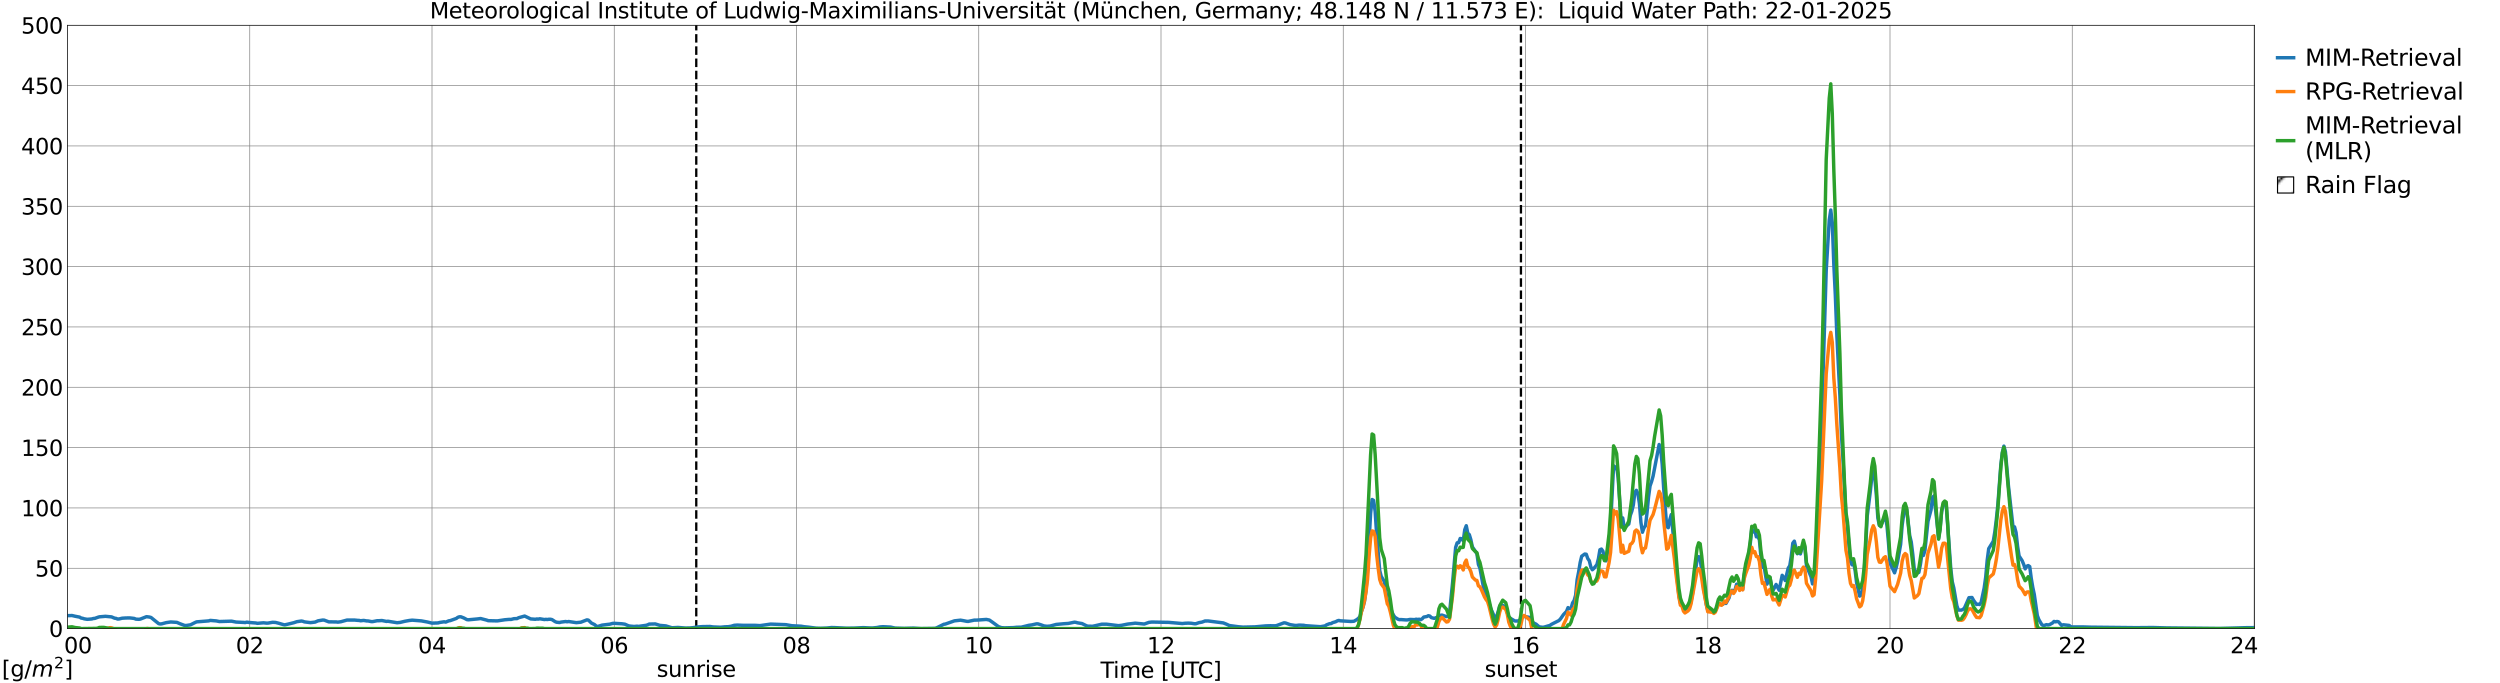 <?xml version="1.0" encoding="utf-8" standalone="no"?>
<!DOCTYPE svg PUBLIC "-//W3C//DTD SVG 1.1//EN"
  "http://www.w3.org/Graphics/SVG/1.1/DTD/svg11.dtd">
<svg xmlns:xlink="http://www.w3.org/1999/xlink" width="1085.4pt" height="296.64pt" viewBox="0 0 1085.4 296.64" xmlns="http://www.w3.org/2000/svg" version="1.1">
 <defs>
  <style type="text/css">*{stroke-linejoin: round; stroke-linecap: butt}</style>
 </defs>
 <g id="figure_1">
  <g id="patch_1">
   <path d="M 0 296.64 
L 1085.4 296.64 
L 1085.4 0 
L 0 0 
z
" style="fill: #ffffff"/>
  </g>
  <g id="axes_1">
   <g id="patch_2">
    <path d="M 29.306 272.909 
L 978.814 272.909 
L 978.814 10.976 
L 29.306 10.976 
z
" style="fill: #ffffff"/>
   </g>
   <g id="patch_3">
    <path d="M 978.814 272.909 
L 978.814 272.909 
L 978.814 10.976 
L 978.814 10.976 
z
" clip-path="url(#pab5248adb7)" style="fill: #d3d3d3; stroke: #d3d3d3; stroke-linejoin: miter"/>
   </g>
   <g id="matplotlib.axis_1">
    <g id="xtick_1">
     <g id="line2d_1">
      <path d="M 29.306 272.909 
L 29.306 10.976 
" clip-path="url(#pab5248adb7)" style="fill: none; stroke: #808080; stroke-width: 0.3; stroke-linecap: square"/>
     </g>
     <g id="line2d_2"/>
     <g id="text_1">
      <!--    00 -->
      <g transform="translate(18.733 283.627) scale(0.095 -0.095)">
       <defs>
        <path id="DejaVuSans-20" transform="scale(0.016)"/>
        <path id="DejaVuSans-30" d="M 2034 4250 
Q 1547 4250 1301 3770 
Q 1056 3291 1056 2328 
Q 1056 1369 1301 889 
Q 1547 409 2034 409 
Q 2525 409 2770 889 
Q 3016 1369 3016 2328 
Q 3016 3291 2770 3770 
Q 2525 4250 2034 4250 
z
M 2034 4750 
Q 2819 4750 3233 4129 
Q 3647 3509 3647 2328 
Q 3647 1150 3233 529 
Q 2819 -91 2034 -91 
Q 1250 -91 836 529 
Q 422 1150 422 2328 
Q 422 3509 836 4129 
Q 1250 4750 2034 4750 
z
" transform="scale(0.016)"/>
       </defs>
       <use xlink:href="#DejaVuSans-20"/>
       <use xlink:href="#DejaVuSans-20" transform="translate(31.787 0)"/>
       <use xlink:href="#DejaVuSans-20" transform="translate(63.574 0)"/>
       <use xlink:href="#DejaVuSans-30" transform="translate(95.361 0)"/>
       <use xlink:href="#DejaVuSans-30" transform="translate(158.984 0)"/>
      </g>
     </g>
    </g>
    <g id="xtick_2">
     <g id="line2d_3">
      <path d="M 108.431 272.909 
L 108.431 10.976 
" clip-path="url(#pab5248adb7)" style="fill: none; stroke: #808080; stroke-width: 0.3; stroke-linecap: square"/>
     </g>
     <g id="line2d_4"/>
     <g id="text_2">
      <!-- 02 -->
      <g transform="translate(102.387 283.627) scale(0.095 -0.095)">
       <defs>
        <path id="DejaVuSans-32" d="M 1228 531 
L 3431 531 
L 3431 0 
L 469 0 
L 469 531 
Q 828 903 1448 1529 
Q 2069 2156 2228 2338 
Q 2531 2678 2651 2914 
Q 2772 3150 2772 3378 
Q 2772 3750 2511 3984 
Q 2250 4219 1831 4219 
Q 1534 4219 1204 4116 
Q 875 4013 500 3803 
L 500 4441 
Q 881 4594 1212 4672 
Q 1544 4750 1819 4750 
Q 2544 4750 2975 4387 
Q 3406 4025 3406 3419 
Q 3406 3131 3298 2873 
Q 3191 2616 2906 2266 
Q 2828 2175 2409 1742 
Q 1991 1309 1228 531 
z
" transform="scale(0.016)"/>
       </defs>
       <use xlink:href="#DejaVuSans-30"/>
       <use xlink:href="#DejaVuSans-32" transform="translate(63.623 0)"/>
      </g>
     </g>
    </g>
    <g id="xtick_3">
     <g id="line2d_5">
      <path d="M 187.557 272.909 
L 187.557 10.976 
" clip-path="url(#pab5248adb7)" style="fill: none; stroke: #808080; stroke-width: 0.3; stroke-linecap: square"/>
     </g>
     <g id="line2d_6"/>
     <g id="text_3">
      <!-- 04 -->
      <g transform="translate(181.513 283.627) scale(0.095 -0.095)">
       <defs>
        <path id="DejaVuSans-34" d="M 2419 4116 
L 825 1625 
L 2419 1625 
L 2419 4116 
z
M 2253 4666 
L 3047 4666 
L 3047 1625 
L 3713 1625 
L 3713 1100 
L 3047 1100 
L 3047 0 
L 2419 0 
L 2419 1100 
L 313 1100 
L 313 1709 
L 2253 4666 
z
" transform="scale(0.016)"/>
       </defs>
       <use xlink:href="#DejaVuSans-30"/>
       <use xlink:href="#DejaVuSans-34" transform="translate(63.623 0)"/>
      </g>
     </g>
    </g>
    <g id="xtick_4">
     <g id="line2d_7">
      <path d="M 266.683 272.909 
L 266.683 10.976 
" clip-path="url(#pab5248adb7)" style="fill: none; stroke: #808080; stroke-width: 0.3; stroke-linecap: square"/>
     </g>
     <g id="line2d_8"/>
     <g id="text_4">
      <!-- 06 -->
      <g transform="translate(260.638 283.627) scale(0.095 -0.095)">
       <defs>
        <path id="DejaVuSans-36" d="M 2113 2584 
Q 1688 2584 1439 2293 
Q 1191 2003 1191 1497 
Q 1191 994 1439 701 
Q 1688 409 2113 409 
Q 2538 409 2786 701 
Q 3034 994 3034 1497 
Q 3034 2003 2786 2293 
Q 2538 2584 2113 2584 
z
M 3366 4563 
L 3366 3988 
Q 3128 4100 2886 4159 
Q 2644 4219 2406 4219 
Q 1781 4219 1451 3797 
Q 1122 3375 1075 2522 
Q 1259 2794 1537 2939 
Q 1816 3084 2150 3084 
Q 2853 3084 3261 2657 
Q 3669 2231 3669 1497 
Q 3669 778 3244 343 
Q 2819 -91 2113 -91 
Q 1303 -91 875 529 
Q 447 1150 447 2328 
Q 447 3434 972 4092 
Q 1497 4750 2381 4750 
Q 2619 4750 2861 4703 
Q 3103 4656 3366 4563 
z
" transform="scale(0.016)"/>
       </defs>
       <use xlink:href="#DejaVuSans-30"/>
       <use xlink:href="#DejaVuSans-36" transform="translate(63.623 0)"/>
      </g>
     </g>
    </g>
    <g id="xtick_5">
     <g id="line2d_9">
      <path d="M 345.808 272.909 
L 345.808 10.976 
" clip-path="url(#pab5248adb7)" style="fill: none; stroke: #808080; stroke-width: 0.3; stroke-linecap: square"/>
     </g>
     <g id="line2d_10"/>
     <g id="text_5">
      <!-- 08 -->
      <g transform="translate(339.764 283.627) scale(0.095 -0.095)">
       <defs>
        <path id="DejaVuSans-38" d="M 2034 2216 
Q 1584 2216 1326 1975 
Q 1069 1734 1069 1313 
Q 1069 891 1326 650 
Q 1584 409 2034 409 
Q 2484 409 2743 651 
Q 3003 894 3003 1313 
Q 3003 1734 2745 1975 
Q 2488 2216 2034 2216 
z
M 1403 2484 
Q 997 2584 770 2862 
Q 544 3141 544 3541 
Q 544 4100 942 4425 
Q 1341 4750 2034 4750 
Q 2731 4750 3128 4425 
Q 3525 4100 3525 3541 
Q 3525 3141 3298 2862 
Q 3072 2584 2669 2484 
Q 3125 2378 3379 2068 
Q 3634 1759 3634 1313 
Q 3634 634 3220 271 
Q 2806 -91 2034 -91 
Q 1263 -91 848 271 
Q 434 634 434 1313 
Q 434 1759 690 2068 
Q 947 2378 1403 2484 
z
M 1172 3481 
Q 1172 3119 1398 2916 
Q 1625 2713 2034 2713 
Q 2441 2713 2670 2916 
Q 2900 3119 2900 3481 
Q 2900 3844 2670 4047 
Q 2441 4250 2034 4250 
Q 1625 4250 1398 4047 
Q 1172 3844 1172 3481 
z
" transform="scale(0.016)"/>
       </defs>
       <use xlink:href="#DejaVuSans-30"/>
       <use xlink:href="#DejaVuSans-38" transform="translate(63.623 0)"/>
      </g>
     </g>
    </g>
    <g id="xtick_6">
     <g id="line2d_11">
      <path d="M 424.934 272.909 
L 424.934 10.976 
" clip-path="url(#pab5248adb7)" style="fill: none; stroke: #808080; stroke-width: 0.3; stroke-linecap: square"/>
     </g>
     <g id="line2d_12"/>
     <g id="text_6">
      <!-- 10 -->
      <g transform="translate(418.89 283.627) scale(0.095 -0.095)">
       <defs>
        <path id="DejaVuSans-31" d="M 794 531 
L 1825 531 
L 1825 4091 
L 703 3866 
L 703 4441 
L 1819 4666 
L 2450 4666 
L 2450 531 
L 3481 531 
L 3481 0 
L 794 0 
L 794 531 
z
" transform="scale(0.016)"/>
       </defs>
       <use xlink:href="#DejaVuSans-31"/>
       <use xlink:href="#DejaVuSans-30" transform="translate(63.623 0)"/>
      </g>
     </g>
    </g>
    <g id="xtick_7">
     <g id="line2d_13">
      <path d="M 504.06 272.909 
L 504.06 10.976 
" clip-path="url(#pab5248adb7)" style="fill: none; stroke: #808080; stroke-width: 0.3; stroke-linecap: square"/>
     </g>
     <g id="line2d_14"/>
     <g id="text_7">
      <!-- 12 -->
      <g transform="translate(498.015 283.627) scale(0.095 -0.095)">
       <use xlink:href="#DejaVuSans-31"/>
       <use xlink:href="#DejaVuSans-32" transform="translate(63.623 0)"/>
      </g>
     </g>
    </g>
    <g id="xtick_8">
     <g id="line2d_15">
      <path d="M 583.185 272.909 
L 583.185 10.976 
" clip-path="url(#pab5248adb7)" style="fill: none; stroke: #808080; stroke-width: 0.3; stroke-linecap: square"/>
     </g>
     <g id="line2d_16"/>
     <g id="text_8">
      <!-- 14 -->
      <g transform="translate(577.141 283.627) scale(0.095 -0.095)">
       <use xlink:href="#DejaVuSans-31"/>
       <use xlink:href="#DejaVuSans-34" transform="translate(63.623 0)"/>
      </g>
     </g>
    </g>
    <g id="xtick_9">
     <g id="line2d_17">
      <path d="M 662.311 272.909 
L 662.311 10.976 
" clip-path="url(#pab5248adb7)" style="fill: none; stroke: #808080; stroke-width: 0.3; stroke-linecap: square"/>
     </g>
     <g id="line2d_18"/>
     <g id="text_9">
      <!-- 16 -->
      <g transform="translate(656.267 283.627) scale(0.095 -0.095)">
       <use xlink:href="#DejaVuSans-31"/>
       <use xlink:href="#DejaVuSans-36" transform="translate(63.623 0)"/>
      </g>
     </g>
    </g>
    <g id="xtick_10">
     <g id="line2d_19">
      <path d="M 741.437 272.909 
L 741.437 10.976 
" clip-path="url(#pab5248adb7)" style="fill: none; stroke: #808080; stroke-width: 0.3; stroke-linecap: square"/>
     </g>
     <g id="line2d_20"/>
     <g id="text_10">
      <!-- 18 -->
      <g transform="translate(735.392 283.627) scale(0.095 -0.095)">
       <use xlink:href="#DejaVuSans-31"/>
       <use xlink:href="#DejaVuSans-38" transform="translate(63.623 0)"/>
      </g>
     </g>
    </g>
    <g id="xtick_11">
     <g id="line2d_21">
      <path d="M 820.562 272.909 
L 820.562 10.976 
" clip-path="url(#pab5248adb7)" style="fill: none; stroke: #808080; stroke-width: 0.3; stroke-linecap: square"/>
     </g>
     <g id="line2d_22"/>
     <g id="text_11">
      <!-- 20 -->
      <g transform="translate(814.518 283.627) scale(0.095 -0.095)">
       <use xlink:href="#DejaVuSans-32"/>
       <use xlink:href="#DejaVuSans-30" transform="translate(63.623 0)"/>
      </g>
     </g>
    </g>
    <g id="xtick_12">
     <g id="line2d_23">
      <path d="M 899.688 272.909 
L 899.688 10.976 
" clip-path="url(#pab5248adb7)" style="fill: none; stroke: #808080; stroke-width: 0.3; stroke-linecap: square"/>
     </g>
     <g id="line2d_24"/>
     <g id="text_12">
      <!-- 22 -->
      <g transform="translate(893.644 283.627) scale(0.095 -0.095)">
       <use xlink:href="#DejaVuSans-32"/>
       <use xlink:href="#DejaVuSans-32" transform="translate(63.623 0)"/>
      </g>
     </g>
    </g>
    <g id="xtick_13">
     <g id="line2d_25">
      <path d="M 978.814 272.909 
L 978.814 10.976 
" clip-path="url(#pab5248adb7)" style="fill: none; stroke: #808080; stroke-width: 0.3; stroke-linecap: square"/>
     </g>
     <g id="line2d_26"/>
     <g id="text_13">
      <!-- 24    -->
      <g transform="translate(968.241 283.627) scale(0.095 -0.095)">
       <use xlink:href="#DejaVuSans-32"/>
       <use xlink:href="#DejaVuSans-34" transform="translate(63.623 0)"/>
       <use xlink:href="#DejaVuSans-20" transform="translate(127.246 0)"/>
       <use xlink:href="#DejaVuSans-20" transform="translate(159.033 0)"/>
       <use xlink:href="#DejaVuSans-20" transform="translate(190.82 0)"/>
      </g>
     </g>
    </g>
    <g id="text_14">
     <!-- Time [UTC] -->
     <g transform="translate(477.806 294.322) scale(0.095 -0.095)">
      <defs>
       <path id="DejaVuSans-54" d="M -19 4666 
L 3928 4666 
L 3928 4134 
L 2272 4134 
L 2272 0 
L 1638 0 
L 1638 4134 
L -19 4134 
L -19 4666 
z
" transform="scale(0.016)"/>
       <path id="DejaVuSans-69" d="M 603 3500 
L 1178 3500 
L 1178 0 
L 603 0 
L 603 3500 
z
M 603 4863 
L 1178 4863 
L 1178 4134 
L 603 4134 
L 603 4863 
z
" transform="scale(0.016)"/>
       <path id="DejaVuSans-6d" d="M 3328 2828 
Q 3544 3216 3844 3400 
Q 4144 3584 4550 3584 
Q 5097 3584 5394 3201 
Q 5691 2819 5691 2113 
L 5691 0 
L 5113 0 
L 5113 2094 
Q 5113 2597 4934 2840 
Q 4756 3084 4391 3084 
Q 3944 3084 3684 2787 
Q 3425 2491 3425 1978 
L 3425 0 
L 2847 0 
L 2847 2094 
Q 2847 2600 2669 2842 
Q 2491 3084 2119 3084 
Q 1678 3084 1418 2786 
Q 1159 2488 1159 1978 
L 1159 0 
L 581 0 
L 581 3500 
L 1159 3500 
L 1159 2956 
Q 1356 3278 1631 3431 
Q 1906 3584 2284 3584 
Q 2666 3584 2933 3390 
Q 3200 3197 3328 2828 
z
" transform="scale(0.016)"/>
       <path id="DejaVuSans-65" d="M 3597 1894 
L 3597 1613 
L 953 1613 
Q 991 1019 1311 708 
Q 1631 397 2203 397 
Q 2534 397 2845 478 
Q 3156 559 3463 722 
L 3463 178 
Q 3153 47 2828 -22 
Q 2503 -91 2169 -91 
Q 1331 -91 842 396 
Q 353 884 353 1716 
Q 353 2575 817 3079 
Q 1281 3584 2069 3584 
Q 2775 3584 3186 3129 
Q 3597 2675 3597 1894 
z
M 3022 2063 
Q 3016 2534 2758 2815 
Q 2500 3097 2075 3097 
Q 1594 3097 1305 2825 
Q 1016 2553 972 2059 
L 3022 2063 
z
" transform="scale(0.016)"/>
       <path id="DejaVuSans-5b" d="M 550 4863 
L 1875 4863 
L 1875 4416 
L 1125 4416 
L 1125 -397 
L 1875 -397 
L 1875 -844 
L 550 -844 
L 550 4863 
z
" transform="scale(0.016)"/>
       <path id="DejaVuSans-55" d="M 556 4666 
L 1191 4666 
L 1191 1831 
Q 1191 1081 1462 751 
Q 1734 422 2344 422 
Q 2950 422 3222 751 
Q 3494 1081 3494 1831 
L 3494 4666 
L 4128 4666 
L 4128 1753 
Q 4128 841 3676 375 
Q 3225 -91 2344 -91 
Q 1459 -91 1007 375 
Q 556 841 556 1753 
L 556 4666 
z
" transform="scale(0.016)"/>
       <path id="DejaVuSans-43" d="M 4122 4306 
L 4122 3641 
Q 3803 3938 3442 4084 
Q 3081 4231 2675 4231 
Q 1875 4231 1450 3742 
Q 1025 3253 1025 2328 
Q 1025 1406 1450 917 
Q 1875 428 2675 428 
Q 3081 428 3442 575 
Q 3803 722 4122 1019 
L 4122 359 
Q 3791 134 3420 21 
Q 3050 -91 2638 -91 
Q 1578 -91 968 557 
Q 359 1206 359 2328 
Q 359 3453 968 4101 
Q 1578 4750 2638 4750 
Q 3056 4750 3426 4639 
Q 3797 4528 4122 4306 
z
" transform="scale(0.016)"/>
       <path id="DejaVuSans-5d" d="M 1947 4863 
L 1947 -844 
L 622 -844 
L 622 -397 
L 1369 -397 
L 1369 4416 
L 622 4416 
L 622 4863 
L 1947 4863 
z
" transform="scale(0.016)"/>
      </defs>
      <use xlink:href="#DejaVuSans-54"/>
      <use xlink:href="#DejaVuSans-69" transform="translate(57.959 0)"/>
      <use xlink:href="#DejaVuSans-6d" transform="translate(85.742 0)"/>
      <use xlink:href="#DejaVuSans-65" transform="translate(183.154 0)"/>
      <use xlink:href="#DejaVuSans-20" transform="translate(244.678 0)"/>
      <use xlink:href="#DejaVuSans-5b" transform="translate(276.465 0)"/>
      <use xlink:href="#DejaVuSans-55" transform="translate(315.479 0)"/>
      <use xlink:href="#DejaVuSans-54" transform="translate(388.672 0)"/>
      <use xlink:href="#DejaVuSans-43" transform="translate(443.881 0)"/>
      <use xlink:href="#DejaVuSans-5d" transform="translate(513.705 0)"/>
     </g>
    </g>
   </g>
   <g id="matplotlib.axis_2">
    <g id="ytick_1">
     <g id="line2d_27">
      <path d="M 29.306 272.909 
L 978.814 272.909 
" clip-path="url(#pab5248adb7)" style="fill: none; stroke: #808080; stroke-width: 0.3; stroke-linecap: square"/>
     </g>
     <g id="line2d_28"/>
     <g id="text_15">
      <!-- 0 -->
      <g transform="translate(21.261 276.518) scale(0.095 -0.095)">
       <use xlink:href="#DejaVuSans-30"/>
      </g>
     </g>
    </g>
    <g id="ytick_2">
     <g id="line2d_29">
      <path d="M 29.306 246.715 
L 978.814 246.715 
" clip-path="url(#pab5248adb7)" style="fill: none; stroke: #808080; stroke-width: 0.3; stroke-linecap: square"/>
     </g>
     <g id="line2d_30"/>
     <g id="text_16">
      <!-- 50 -->
      <g transform="translate(15.217 250.325) scale(0.095 -0.095)">
       <defs>
        <path id="DejaVuSans-35" d="M 691 4666 
L 3169 4666 
L 3169 4134 
L 1269 4134 
L 1269 2991 
Q 1406 3038 1543 3061 
Q 1681 3084 1819 3084 
Q 2600 3084 3056 2656 
Q 3513 2228 3513 1497 
Q 3513 744 3044 326 
Q 2575 -91 1722 -91 
Q 1428 -91 1123 -41 
Q 819 9 494 109 
L 494 744 
Q 775 591 1075 516 
Q 1375 441 1709 441 
Q 2250 441 2565 725 
Q 2881 1009 2881 1497 
Q 2881 1984 2565 2268 
Q 2250 2553 1709 2553 
Q 1456 2553 1204 2497 
Q 953 2441 691 2322 
L 691 4666 
z
" transform="scale(0.016)"/>
       </defs>
       <use xlink:href="#DejaVuSans-35"/>
       <use xlink:href="#DejaVuSans-30" transform="translate(63.623 0)"/>
      </g>
     </g>
    </g>
    <g id="ytick_3">
     <g id="line2d_31">
      <path d="M 29.306 220.522 
L 978.814 220.522 
" clip-path="url(#pab5248adb7)" style="fill: none; stroke: #808080; stroke-width: 0.3; stroke-linecap: square"/>
     </g>
     <g id="line2d_32"/>
     <g id="text_17">
      <!-- 100 -->
      <g transform="translate(9.173 224.131) scale(0.095 -0.095)">
       <use xlink:href="#DejaVuSans-31"/>
       <use xlink:href="#DejaVuSans-30" transform="translate(63.623 0)"/>
       <use xlink:href="#DejaVuSans-30" transform="translate(127.246 0)"/>
      </g>
     </g>
    </g>
    <g id="ytick_4">
     <g id="line2d_33">
      <path d="M 29.306 194.329 
L 978.814 194.329 
" clip-path="url(#pab5248adb7)" style="fill: none; stroke: #808080; stroke-width: 0.3; stroke-linecap: square"/>
     </g>
     <g id="line2d_34"/>
     <g id="text_18">
      <!-- 150 -->
      <g transform="translate(9.173 197.938) scale(0.095 -0.095)">
       <use xlink:href="#DejaVuSans-31"/>
       <use xlink:href="#DejaVuSans-35" transform="translate(63.623 0)"/>
       <use xlink:href="#DejaVuSans-30" transform="translate(127.246 0)"/>
      </g>
     </g>
    </g>
    <g id="ytick_5">
     <g id="line2d_35">
      <path d="M 29.306 168.136 
L 978.814 168.136 
" clip-path="url(#pab5248adb7)" style="fill: none; stroke: #808080; stroke-width: 0.3; stroke-linecap: square"/>
     </g>
     <g id="line2d_36"/>
     <g id="text_19">
      <!-- 200 -->
      <g transform="translate(9.173 171.745) scale(0.095 -0.095)">
       <use xlink:href="#DejaVuSans-32"/>
       <use xlink:href="#DejaVuSans-30" transform="translate(63.623 0)"/>
       <use xlink:href="#DejaVuSans-30" transform="translate(127.246 0)"/>
      </g>
     </g>
    </g>
    <g id="ytick_6">
     <g id="line2d_37">
      <path d="M 29.306 141.942 
L 978.814 141.942 
" clip-path="url(#pab5248adb7)" style="fill: none; stroke: #808080; stroke-width: 0.3; stroke-linecap: square"/>
     </g>
     <g id="line2d_38"/>
     <g id="text_20">
      <!-- 250 -->
      <g transform="translate(9.173 145.551) scale(0.095 -0.095)">
       <use xlink:href="#DejaVuSans-32"/>
       <use xlink:href="#DejaVuSans-35" transform="translate(63.623 0)"/>
       <use xlink:href="#DejaVuSans-30" transform="translate(127.246 0)"/>
      </g>
     </g>
    </g>
    <g id="ytick_7">
     <g id="line2d_39">
      <path d="M 29.306 115.749 
L 978.814 115.749 
" clip-path="url(#pab5248adb7)" style="fill: none; stroke: #808080; stroke-width: 0.3; stroke-linecap: square"/>
     </g>
     <g id="line2d_40"/>
     <g id="text_21">
      <!-- 300 -->
      <g transform="translate(9.173 119.358) scale(0.095 -0.095)">
       <defs>
        <path id="DejaVuSans-33" d="M 2597 2516 
Q 3050 2419 3304 2112 
Q 3559 1806 3559 1356 
Q 3559 666 3084 287 
Q 2609 -91 1734 -91 
Q 1441 -91 1130 -33 
Q 819 25 488 141 
L 488 750 
Q 750 597 1062 519 
Q 1375 441 1716 441 
Q 2309 441 2620 675 
Q 2931 909 2931 1356 
Q 2931 1769 2642 2001 
Q 2353 2234 1838 2234 
L 1294 2234 
L 1294 2753 
L 1863 2753 
Q 2328 2753 2575 2939 
Q 2822 3125 2822 3475 
Q 2822 3834 2567 4026 
Q 2313 4219 1838 4219 
Q 1578 4219 1281 4162 
Q 984 4106 628 3988 
L 628 4550 
Q 988 4650 1302 4700 
Q 1616 4750 1894 4750 
Q 2613 4750 3031 4423 
Q 3450 4097 3450 3541 
Q 3450 3153 3228 2886 
Q 3006 2619 2597 2516 
z
" transform="scale(0.016)"/>
       </defs>
       <use xlink:href="#DejaVuSans-33"/>
       <use xlink:href="#DejaVuSans-30" transform="translate(63.623 0)"/>
       <use xlink:href="#DejaVuSans-30" transform="translate(127.246 0)"/>
      </g>
     </g>
    </g>
    <g id="ytick_8">
     <g id="line2d_41">
      <path d="M 29.306 89.556 
L 978.814 89.556 
" clip-path="url(#pab5248adb7)" style="fill: none; stroke: #808080; stroke-width: 0.3; stroke-linecap: square"/>
     </g>
     <g id="line2d_42"/>
     <g id="text_22">
      <!-- 350 -->
      <g transform="translate(9.173 93.165) scale(0.095 -0.095)">
       <use xlink:href="#DejaVuSans-33"/>
       <use xlink:href="#DejaVuSans-35" transform="translate(63.623 0)"/>
       <use xlink:href="#DejaVuSans-30" transform="translate(127.246 0)"/>
      </g>
     </g>
    </g>
    <g id="ytick_9">
     <g id="line2d_43">
      <path d="M 29.306 63.362 
L 978.814 63.362 
" clip-path="url(#pab5248adb7)" style="fill: none; stroke: #808080; stroke-width: 0.3; stroke-linecap: square"/>
     </g>
     <g id="line2d_44"/>
     <g id="text_23">
      <!-- 400 -->
      <g transform="translate(9.173 66.972) scale(0.095 -0.095)">
       <use xlink:href="#DejaVuSans-34"/>
       <use xlink:href="#DejaVuSans-30" transform="translate(63.623 0)"/>
       <use xlink:href="#DejaVuSans-30" transform="translate(127.246 0)"/>
      </g>
     </g>
    </g>
    <g id="ytick_10">
     <g id="line2d_45">
      <path d="M 29.306 37.169 
L 978.814 37.169 
" clip-path="url(#pab5248adb7)" style="fill: none; stroke: #808080; stroke-width: 0.3; stroke-linecap: square"/>
     </g>
     <g id="line2d_46"/>
     <g id="text_24">
      <!-- 450 -->
      <g transform="translate(9.173 40.778) scale(0.095 -0.095)">
       <use xlink:href="#DejaVuSans-34"/>
       <use xlink:href="#DejaVuSans-35" transform="translate(63.623 0)"/>
       <use xlink:href="#DejaVuSans-30" transform="translate(127.246 0)"/>
      </g>
     </g>
    </g>
    <g id="ytick_11">
     <g id="line2d_47">
      <path d="M 29.306 10.976 
L 978.814 10.976 
" clip-path="url(#pab5248adb7)" style="fill: none; stroke: #808080; stroke-width: 0.3; stroke-linecap: square"/>
     </g>
     <g id="line2d_48"/>
     <g id="text_25">
      <!-- 500 -->
      <g transform="translate(9.173 14.585) scale(0.095 -0.095)">
       <use xlink:href="#DejaVuSans-35"/>
       <use xlink:href="#DejaVuSans-30" transform="translate(63.623 0)"/>
       <use xlink:href="#DejaVuSans-30" transform="translate(127.246 0)"/>
      </g>
     </g>
    </g>
   </g>
   <g id="line2d_49">
    <path d="M 302.289 272.909 
L 302.289 10.976 
" clip-path="url(#pab5248adb7)" style="fill: none; stroke-dasharray: 3.7,1.6; stroke-dashoffset: 0; stroke: #000000"/>
   </g>
   <g id="line2d_50">
    <path d="M 660.333 272.909 
L 660.333 10.976 
" clip-path="url(#pab5248adb7)" style="fill: none; stroke-dasharray: 3.7,1.6; stroke-dashoffset: 0; stroke: #000000"/>
   </g>
   <g id="line2d_51">
    <path d="M 29.306 267.288 
L 31.284 267.24 
L 32.603 267.548 
L 34.581 267.929 
L 35.24 268.345 
L 35.9 268.44 
L 36.559 268.671 
L 37.878 268.884 
L 39.856 268.731 
L 40.515 268.533 
L 41.175 268.476 
L 42.493 267.993 
L 43.153 267.802 
L 45.79 267.579 
L 48.428 267.83 
L 49.747 268.392 
L 50.406 268.484 
L 51.065 268.769 
L 51.725 268.725 
L 53.043 268.4 
L 54.362 268.319 
L 55.681 268.275 
L 56.34 268.276 
L 57.659 268.421 
L 58.319 268.518 
L 58.978 268.801 
L 60.297 268.883 
L 60.956 268.775 
L 63.594 267.734 
L 64.912 267.902 
L 65.572 268.091 
L 68.869 270.749 
L 69.528 270.905 
L 70.187 270.851 
L 72.166 270.325 
L 74.144 270.04 
L 76.781 270.205 
L 78.1 270.782 
L 80.078 271.513 
L 80.737 271.58 
L 82.716 271.271 
L 84.694 270.272 
L 85.353 269.989 
L 90.628 269.566 
L 91.288 269.359 
L 93.925 269.58 
L 95.244 269.846 
L 100.519 269.687 
L 102.497 270.078 
L 105.794 270.231 
L 106.453 270.298 
L 107.113 270.11 
L 108.431 270.279 
L 111.069 270.477 
L 111.728 270.622 
L 114.366 270.397 
L 115.685 270.53 
L 116.344 270.527 
L 118.322 270.182 
L 119.641 270.242 
L 120.96 270.574 
L 122.938 271.156 
L 123.597 271.295 
L 124.916 270.999 
L 127.553 270.359 
L 128.872 269.916 
L 130.85 269.627 
L 131.51 269.748 
L 132.169 269.997 
L 134.807 270.326 
L 136.785 270.091 
L 138.104 269.534 
L 140.082 269.204 
L 140.741 269.234 
L 142.06 269.727 
L 142.719 269.979 
L 146.016 270.023 
L 146.676 270.114 
L 147.994 269.934 
L 150.632 269.209 
L 153.929 269.205 
L 155.247 269.336 
L 155.907 269.357 
L 156.566 269.511 
L 157.885 269.36 
L 159.204 269.587 
L 159.863 269.6 
L 161.182 269.869 
L 161.841 269.868 
L 163.819 269.482 
L 164.479 269.497 
L 165.798 269.41 
L 167.776 269.79 
L 168.435 269.719 
L 172.391 270.363 
L 173.71 270.229 
L 175.688 269.751 
L 177.666 269.396 
L 178.985 269.252 
L 182.941 269.569 
L 185.579 270.056 
L 186.898 270.378 
L 187.557 270.54 
L 190.195 270.451 
L 190.854 270.257 
L 192.832 269.954 
L 193.492 270.101 
L 194.81 269.549 
L 195.47 269.449 
L 198.107 268.508 
L 198.767 268.023 
L 199.426 267.793 
L 200.085 267.786 
L 201.404 268.305 
L 202.723 269.02 
L 203.382 269.089 
L 207.339 268.715 
L 208.657 268.541 
L 211.295 269.229 
L 211.954 269.472 
L 215.91 269.567 
L 219.207 269.073 
L 221.186 268.905 
L 221.845 268.944 
L 223.164 268.604 
L 224.482 268.563 
L 225.142 268.205 
L 227.779 267.464 
L 230.417 268.713 
L 232.395 268.861 
L 233.054 268.741 
L 233.714 268.794 
L 234.373 268.649 
L 236.351 268.98 
L 237.011 268.895 
L 237.67 268.968 
L 238.329 268.849 
L 238.989 268.856 
L 239.648 269.001 
L 240.967 269.863 
L 241.626 270.141 
L 242.945 270.276 
L 243.604 270.092 
L 245.583 269.841 
L 246.242 269.96 
L 246.901 269.84 
L 250.198 270.333 
L 252.176 270.137 
L 254.814 269.118 
L 255.473 269.243 
L 256.792 270.523 
L 258.111 271.156 
L 258.77 271.725 
L 259.43 272.032 
L 261.408 271.399 
L 264.045 271.073 
L 264.705 271.006 
L 266.023 270.65 
L 266.683 270.627 
L 269.98 270.815 
L 271.298 270.995 
L 272.617 271.586 
L 273.277 271.795 
L 275.255 271.982 
L 276.573 271.865 
L 277.233 271.952 
L 280.53 271.48 
L 281.189 271.275 
L 281.849 270.951 
L 284.486 270.888 
L 286.464 271.508 
L 289.102 271.742 
L 291.739 272.558 
L 294.377 272.409 
L 295.696 272.521 
L 297.674 272.681 
L 299.652 272.633 
L 300.971 272.494 
L 302.949 272.182 
L 304.927 272.057 
L 308.224 271.993 
L 309.543 272.183 
L 312.839 272.32 
L 314.818 272.125 
L 316.136 272.093 
L 317.455 271.893 
L 318.774 271.483 
L 320.093 271.386 
L 322.73 271.494 
L 328.005 271.504 
L 329.983 271.611 
L 334.599 270.956 
L 341.193 271.204 
L 343.83 271.668 
L 347.787 271.87 
L 349.105 272.092 
L 351.083 272.286 
L 354.38 272.731 
L 356.359 272.787 
L 358.996 272.672 
L 360.974 272.452 
L 362.293 272.477 
L 367.568 272.748 
L 370.865 272.699 
L 373.502 272.556 
L 374.821 272.489 
L 377.459 272.625 
L 378.777 272.661 
L 380.756 272.443 
L 382.074 272.183 
L 383.393 272.09 
L 386.69 272.252 
L 388.009 272.561 
L 388.668 272.702 
L 392.624 272.819 
L 396.581 272.705 
L 399.878 272.909 
L 405.812 272.824 
L 406.471 272.666 
L 409.768 271.04 
L 410.428 270.939 
L 414.384 269.546 
L 417.022 269.257 
L 418.34 269.485 
L 419.659 269.745 
L 420.318 269.794 
L 422.956 269.246 
L 424.275 269.217 
L 428.231 268.933 
L 429.55 269.204 
L 430.869 270.122 
L 433.506 272.057 
L 434.825 272.51 
L 436.144 272.593 
L 440.1 272.48 
L 441.419 272.33 
L 443.397 272.294 
L 446.694 271.482 
L 448.012 271.298 
L 449.991 270.852 
L 450.65 270.869 
L 451.969 271.276 
L 453.287 271.759 
L 454.606 271.909 
L 455.925 271.804 
L 458.563 271.104 
L 461.859 270.798 
L 463.838 270.67 
L 466.475 270.13 
L 467.134 270.207 
L 467.794 270.403 
L 469.772 270.727 
L 471.75 271.708 
L 472.409 271.869 
L 474.388 271.891 
L 475.706 271.61 
L 478.344 271.001 
L 480.322 270.99 
L 485.597 271.632 
L 486.916 271.486 
L 489.553 270.953 
L 492.191 270.651 
L 492.85 270.555 
L 496.807 270.929 
L 498.785 270.219 
L 500.103 270.063 
L 504.06 270.147 
L 507.357 270.207 
L 513.291 270.715 
L 514.61 270.584 
L 515.929 270.534 
L 517.247 270.596 
L 518.566 270.81 
L 519.226 270.788 
L 520.544 270.329 
L 521.863 270.095 
L 523.182 269.606 
L 524.501 269.599 
L 531.094 270.443 
L 532.413 270.966 
L 533.732 271.581 
L 537.688 272.106 
L 539.666 272.273 
L 544.941 272.142 
L 549.557 271.73 
L 551.535 271.674 
L 553.513 271.708 
L 554.173 271.621 
L 557.47 270.399 
L 558.129 270.477 
L 560.107 271.19 
L 562.085 271.507 
L 562.745 271.552 
L 564.063 271.393 
L 566.042 271.477 
L 566.701 271.633 
L 570.657 271.91 
L 573.295 272.08 
L 575.273 271.735 
L 575.932 271.287 
L 577.251 270.784 
L 577.91 270.738 
L 578.57 270.327 
L 579.889 269.939 
L 580.548 269.589 
L 581.207 269.366 
L 581.867 269.534 
L 586.482 269.812 
L 587.801 269.733 
L 589.12 268.982 
L 589.779 268.445 
L 590.439 267.709 
L 591.098 265.427 
L 591.757 263.603 
L 592.417 261.075 
L 593.076 256.239 
L 593.736 247.367 
L 595.054 222.867 
L 595.714 216.873 
L 596.373 217.265 
L 597.032 222.008 
L 597.692 232.133 
L 599.011 247.699 
L 599.67 250.24 
L 600.989 252.415 
L 602.307 260.775 
L 602.967 261.369 
L 603.626 263.178 
L 604.286 265.604 
L 604.945 267.016 
L 605.604 267.989 
L 606.923 268.813 
L 607.582 269.035 
L 608.242 268.99 
L 610.22 269.137 
L 610.879 269.162 
L 612.198 268.929 
L 614.176 269.018 
L 614.836 268.832 
L 615.495 268.947 
L 616.154 268.839 
L 616.814 269.043 
L 617.473 268.634 
L 618.133 267.907 
L 619.451 267.683 
L 620.111 267.323 
L 620.77 267.468 
L 621.429 268.146 
L 622.748 268.477 
L 623.408 268.171 
L 624.067 268.13 
L 624.726 267.215 
L 626.045 267.04 
L 628.023 267.724 
L 628.683 267.544 
L 629.342 265.998 
L 630.661 252.893 
L 631.98 237.66 
L 632.639 235.674 
L 633.298 235.614 
L 633.958 233.786 
L 634.617 233.902 
L 635.276 234.813 
L 635.936 229.992 
L 636.595 228.254 
L 637.255 231.529 
L 637.914 232.098 
L 638.573 234.281 
L 639.233 237.426 
L 641.211 240.35 
L 641.87 245.08 
L 642.53 246.691 
L 644.508 257.416 
L 645.827 259.74 
L 647.145 264.003 
L 649.123 268.489 
L 649.783 267.714 
L 651.102 263.231 
L 651.761 262.785 
L 652.42 262.799 
L 653.739 263.661 
L 655.058 268.049 
L 657.695 269.605 
L 659.014 269.614 
L 659.674 269.322 
L 660.333 268.835 
L 660.992 267.812 
L 661.652 267.679 
L 662.311 267.739 
L 664.289 268.077 
L 664.949 269.011 
L 665.608 270.354 
L 666.927 270.999 
L 668.246 272.153 
L 669.564 272.321 
L 670.224 272.312 
L 672.202 271.73 
L 672.861 271.58 
L 673.521 271.097 
L 674.839 270.419 
L 676.817 269.427 
L 677.477 268.736 
L 678.796 266.836 
L 680.114 265.451 
L 680.774 263.805 
L 681.433 264.278 
L 682.092 264.109 
L 682.752 261.749 
L 683.411 260.759 
L 684.071 258.444 
L 684.73 251.69 
L 685.389 248.27 
L 686.049 244.218 
L 686.708 241.503 
L 688.027 240.543 
L 688.686 240.636 
L 689.346 242.505 
L 690.005 243.443 
L 690.664 246.087 
L 691.324 247.357 
L 691.983 246.803 
L 693.302 245.158 
L 693.961 242.634 
L 694.621 238.688 
L 695.28 238.385 
L 695.939 239.317 
L 696.599 242.884 
L 697.258 243.508 
L 698.577 235.324 
L 699.236 228.131 
L 700.555 202.23 
L 701.215 203.464 
L 701.874 202.553 
L 702.533 207.389 
L 703.852 226.918 
L 704.511 224.866 
L 705.171 229.109 
L 707.149 227.525 
L 707.808 223.783 
L 708.468 221.951 
L 709.127 219.21 
L 709.786 213.771 
L 710.446 212.884 
L 711.105 214.291 
L 711.765 218.56 
L 712.424 226.824 
L 713.083 231.076 
L 713.743 229.192 
L 714.402 228.297 
L 715.062 222.687 
L 715.721 215.826 
L 716.38 210.984 
L 717.04 209.098 
L 717.699 206.724 
L 720.337 192.99 
L 720.996 194.944 
L 721.655 201.561 
L 722.315 212.233 
L 723.633 228.617 
L 724.293 229.104 
L 724.952 225.679 
L 725.612 223.41 
L 726.93 237.537 
L 728.249 252.26 
L 728.909 258.609 
L 729.568 261.849 
L 730.227 262.346 
L 730.887 264.028 
L 731.546 264.86 
L 733.524 263.372 
L 734.184 261.227 
L 734.843 257.658 
L 736.162 247.46 
L 736.821 242.975 
L 737.48 241.644 
L 738.14 242.693 
L 738.799 247.613 
L 739.459 253.686 
L 740.777 262.407 
L 741.437 264.924 
L 743.415 265.37 
L 744.074 265.68 
L 744.734 265.079 
L 746.052 262.237 
L 746.712 262.043 
L 747.371 262.559 
L 748.031 262.339 
L 748.69 261.246 
L 749.349 261.992 
L 750.668 259.612 
L 751.327 257.123 
L 751.987 256.289 
L 752.646 257.305 
L 753.306 255.963 
L 753.965 253.627 
L 754.624 253.789 
L 755.284 255.985 
L 755.943 255.118 
L 756.602 255.946 
L 757.262 249.769 
L 757.921 246.079 
L 759.24 240.958 
L 759.899 236.013 
L 760.559 229.403 
L 761.218 230.968 
L 761.878 230.257 
L 762.537 233.078 
L 763.196 232.772 
L 763.856 234.437 
L 764.515 241.648 
L 765.174 246.307 
L 765.834 245.598 
L 767.153 253.607 
L 768.471 250.837 
L 769.131 254.412 
L 769.79 256.353 
L 771.109 253.749 
L 772.428 256.282 
L 773.746 249.78 
L 774.406 250.68 
L 775.065 252.036 
L 776.384 246.659 
L 777.043 245.611 
L 777.703 241.525 
L 778.362 235.803 
L 779.021 234.948 
L 780.34 240.402 
L 781 238.736 
L 781.659 240.484 
L 782.318 237.833 
L 782.978 235.979 
L 783.637 237.751 
L 784.296 245.658 
L 786.275 250.414 
L 786.934 253.507 
L 787.593 252.513 
L 788.253 242.821 
L 789.572 212.783 
L 790.89 182.321 
L 792.868 117.52 
L 794.187 95.524 
L 794.847 91.19 
L 795.506 96.68 
L 796.165 114.635 
L 796.825 128.173 
L 797.484 145.565 
L 798.803 171.719 
L 799.462 188.486 
L 800.122 198.762 
L 801.44 223.785 
L 802.1 228.394 
L 802.759 237.116 
L 803.419 243.824 
L 804.078 245.228 
L 804.737 244.192 
L 805.397 247.555 
L 806.056 252.964 
L 807.375 258.802 
L 808.034 258.374 
L 808.694 255.39 
L 809.353 248.396 
L 810.012 237.301 
L 810.672 224.068 
L 811.99 213.574 
L 812.65 207.387 
L 813.309 204.554 
L 813.969 207.312 
L 814.628 214.984 
L 815.287 224.903 
L 815.947 228.133 
L 816.606 228.201 
L 817.925 225.037 
L 818.584 224.432 
L 819.244 228.182 
L 819.903 235.622 
L 820.562 244.463 
L 822.541 248.693 
L 823.2 246.593 
L 823.859 243.824 
L 825.178 236.35 
L 825.837 227.984 
L 826.497 223.308 
L 827.156 221.228 
L 827.816 221.278 
L 829.134 232.635 
L 829.794 235.331 
L 830.453 240.719 
L 831.112 247.233 
L 831.772 248.163 
L 832.431 248.398 
L 833.091 248.512 
L 833.75 245.135 
L 834.409 240.599 
L 835.069 241.145 
L 835.728 238.977 
L 837.047 226.35 
L 838.366 221.401 
L 839.025 215.933 
L 839.684 215.285 
L 841.003 227.2 
L 841.663 233.608 
L 842.322 229.187 
L 842.981 222.196 
L 843.641 219.016 
L 844.3 218.676 
L 844.959 219.086 
L 846.938 246.801 
L 847.597 252.572 
L 848.256 255.224 
L 849.575 262.95 
L 850.235 264.862 
L 851.553 264.886 
L 852.213 264.576 
L 852.872 264.019 
L 854.85 259.493 
L 856.169 259.412 
L 856.828 260.61 
L 858.147 262.457 
L 858.806 262.289 
L 859.466 262.461 
L 860.125 261.523 
L 861.444 255.316 
L 862.103 250.614 
L 862.763 243.27 
L 863.422 238.194 
L 865.4 234.987 
L 866.06 230.96 
L 866.719 225.616 
L 867.378 219.195 
L 868.697 201.739 
L 869.357 196.299 
L 870.016 193.694 
L 870.675 196.175 
L 871.994 211.067 
L 873.972 228.796 
L 874.632 228.753 
L 875.291 231.206 
L 875.95 237.194 
L 876.61 241.376 
L 877.929 243.422 
L 878.588 245.003 
L 879.247 246.977 
L 879.907 245.866 
L 880.566 245.549 
L 881.225 245.988 
L 881.885 251.085 
L 882.544 254.991 
L 883.204 258.07 
L 884.522 267.256 
L 885.182 269.007 
L 886.5 271.245 
L 887.16 271.546 
L 887.819 271.457 
L 888.479 271.197 
L 889.138 271.33 
L 889.797 271.21 
L 891.116 270.472 
L 891.775 269.807 
L 892.435 269.983 
L 893.094 269.826 
L 893.754 269.976 
L 895.072 271.528 
L 895.732 271.247 
L 898.369 271.532 
L 899.029 272.085 
L 899.688 272.192 
L 904.304 272.183 
L 907.601 272.287 
L 927.382 272.506 
L 934.635 272.443 
L 940.57 272.614 
L 963.648 272.86 
L 968.923 272.713 
L 974.857 272.521 
L 977.495 272.508 
L 978.154 272.488 
L 978.154 272.488 
" clip-path="url(#pab5248adb7)" style="fill: none; stroke: #1f77b4; stroke-width: 1.5; stroke-linecap: square"/>
   </g>
   <g id="line2d_52">
    <path d="M 29.306 273.644 
L 31.284 273.412 
L 31.943 273.66 
L 32.603 273.539 
L 34.581 274.251 
L 35.24 274.989 
L 35.9 275.168 
L 36.559 275.639 
L 37.878 275.824 
L 39.856 275.35 
L 40.515 275.133 
L 41.175 275.112 
L 42.493 274.584 
L 43.153 274.441 
L 43.812 274.144 
L 44.472 273.673 
L 45.79 272.988 
L 47.109 272.747 
L 47.768 272.495 
L 48.428 272.604 
L 49.087 272.853 
L 49.747 273.221 
L 50.406 273.311 
L 51.065 273.971 
L 51.725 274.011 
L 53.043 273.88 
L 54.362 273.925 
L 55.022 274.07 
L 56.34 274.074 
L 57 274.35 
L 57.659 274.343 
L 58.319 274.524 
L 58.978 274.977 
L 60.297 275.129 
L 60.956 274.97 
L 63.594 272.904 
L 64.253 272.875 
L 64.912 273.211 
L 65.572 273.731 
L 67.55 276.88 
L 68.209 277.578 
L 68.869 278.081 
L 69.528 278.077 
L 71.506 277.426 
L 74.144 277.302 
L 74.803 277.522 
L 75.462 277.565 
L 76.781 277.371 
L 77.441 277.592 
L 78.759 277.791 
L 79.419 277.991 
L 80.078 278.344 
L 80.737 278.456 
L 82.716 278.188 
L 83.375 277.769 
L 84.694 277.208 
L 85.353 276.893 
L 87.331 276.842 
L 88.65 276.705 
L 89.309 276.654 
L 90.628 276.176 
L 91.288 275.62 
L 92.606 275.416 
L 93.925 275.542 
L 94.584 276.03 
L 95.903 276.508 
L 96.563 276.682 
L 97.222 276.655 
L 98.541 276.296 
L 100.519 276.219 
L 102.497 276.836 
L 105.135 277.199 
L 106.453 277.528 
L 107.113 277.232 
L 108.431 277.536 
L 111.069 277.812 
L 111.728 278.121 
L 113.047 277.837 
L 114.366 277.362 
L 116.344 277.151 
L 118.322 276.521 
L 119.641 276.635 
L 121.619 277.505 
L 122.278 277.806 
L 124.257 277.99 
L 124.916 277.757 
L 126.235 277.487 
L 126.894 277.477 
L 127.553 277.299 
L 128.872 276.766 
L 130.191 276.425 
L 130.85 276.184 
L 131.51 276.264 
L 132.169 276.551 
L 132.829 276.691 
L 134.807 276.406 
L 138.104 274.845 
L 139.422 274.498 
L 140.741 274.708 
L 142.06 275.52 
L 142.719 275.918 
L 143.379 275.872 
L 144.038 276.015 
L 144.697 276.279 
L 145.357 276.277 
L 146.016 276.424 
L 146.676 276.73 
L 147.335 276.597 
L 148.654 276.019 
L 149.972 275.105 
L 150.632 275.043 
L 151.291 275.113 
L 153.269 275.05 
L 155.247 275.459 
L 155.907 275.508 
L 156.566 275.748 
L 157.226 275.636 
L 157.885 275.692 
L 159.204 276.111 
L 159.863 276.08 
L 160.523 276.326 
L 161.841 276.2 
L 163.16 275.661 
L 166.457 275.281 
L 167.116 275.405 
L 167.776 275.21 
L 168.435 274.898 
L 170.413 275.924 
L 171.732 277.006 
L 172.391 277.228 
L 173.051 277.298 
L 175.029 276.931 
L 175.688 276.466 
L 176.348 275.817 
L 177.666 274.824 
L 178.985 274.266 
L 179.645 274.396 
L 182.282 275.894 
L 182.941 276.092 
L 184.92 276.248 
L 185.579 276.387 
L 186.238 276.376 
L 187.557 276.775 
L 190.854 276.683 
L 192.832 276.222 
L 193.492 276.345 
L 194.151 275.824 
L 194.81 275.124 
L 195.47 274.89 
L 196.788 274.097 
L 198.107 273.489 
L 198.767 272.817 
L 199.426 272.498 
L 200.085 272.541 
L 200.745 272.989 
L 202.723 275.106 
L 204.042 275.383 
L 205.36 275.242 
L 206.02 275.018 
L 206.679 274.67 
L 207.339 274.482 
L 207.998 274.03 
L 208.657 273.768 
L 210.635 274.271 
L 211.954 274.997 
L 213.273 275.126 
L 213.932 275.232 
L 216.57 275.16 
L 217.229 274.801 
L 219.867 274.256 
L 220.526 273.935 
L 221.186 273.889 
L 221.845 274.031 
L 223.164 273.516 
L 223.823 273.728 
L 224.482 273.711 
L 225.142 273.152 
L 226.461 272.631 
L 227.779 272.493 
L 229.757 274.368 
L 230.417 274.519 
L 232.395 274.662 
L 233.054 274.47 
L 233.714 274.477 
L 234.373 274.331 
L 236.351 275.26 
L 237.67 275.43 
L 238.329 275.213 
L 238.989 275.136 
L 239.648 275.328 
L 241.626 276.797 
L 242.945 276.821 
L 243.604 276.491 
L 245.583 275.931 
L 246.242 276.012 
L 246.901 275.786 
L 247.561 275.921 
L 248.88 276.662 
L 250.198 277.398 
L 250.858 277.598 
L 251.517 277.553 
L 254.814 275.555 
L 255.473 275.922 
L 256.133 276.595 
L 256.792 277.45 
L 258.111 278.261 
L 258.77 278.901 
L 259.43 279.072 
L 262.067 278.015 
L 264.045 277.825 
L 264.705 277.766 
L 265.364 277.308 
L 266.683 277.079 
L 269.32 277.128 
L 269.98 277.606 
L 271.298 277.8 
L 273.277 278.81 
L 274.595 279.032 
L 277.233 279.024 
L 278.552 278.688 
L 279.211 278.325 
L 281.849 277.449 
L 283.167 277.815 
L 286.464 278.35 
L 287.783 278.148 
L 289.761 278.748 
L 291.08 279.4 
L 291.739 279.459 
L 293.058 279.38 
L 295.696 279.199 
L 298.333 279.021 
L 299.652 279.293 
L 302.289 279.708 
L 305.586 279.312 
L 306.905 279.41 
L 312.18 279.615 
L 312.839 279.619 
L 314.158 279.437 
L 317.455 279.267 
L 318.774 279.166 
L 320.093 279.132 
L 321.411 279.412 
L 322.73 279.658 
L 324.708 279.498 
L 326.686 279.096 
L 328.005 279.269 
L 330.643 279.214 
L 331.961 279.452 
L 333.28 279.704 
L 333.94 279.74 
L 337.236 279.376 
L 341.193 279.434 
L 343.171 280.143 
L 344.49 280.739 
L 345.808 280.136 
L 347.787 279.794 
L 348.446 279.517 
L 349.105 279.064 
L 351.083 279.438 
L 352.402 279.681 
L 353.062 279.776 
L 355.04 279.505 
L 356.359 279.3 
L 357.677 279.328 
L 359.655 279.429 
L 365.59 279.491 
L 367.568 279.623 
L 371.524 279.257 
L 372.843 279.288 
L 374.162 279.421 
L 377.459 279.416 
L 380.756 278.814 
L 382.734 279.122 
L 387.349 279.63 
L 388.668 279.631 
L 393.284 279.64 
L 394.603 279.92 
L 395.262 280.078 
L 395.921 280.069 
L 399.218 279.187 
L 403.175 278.907 
L 406.471 279.491 
L 409.768 279.207 
L 411.087 279.164 
L 412.406 279.063 
L 413.065 279.017 
L 415.043 279.47 
L 417.022 279.5 
L 419.659 278.925 
L 422.297 279.38 
L 422.956 279.579 
L 424.275 279.631 
L 424.934 279.696 
L 426.912 279.709 
L 427.572 279.578 
L 428.231 279.687 
L 430.869 279.863 
L 432.187 280.21 
L 434.165 280.051 
L 435.484 279.776 
L 436.803 279.859 
L 439.44 280.162 
L 440.759 279.907 
L 441.419 279.664 
L 443.397 279.258 
L 446.034 278.333 
L 446.694 278.195 
L 449.331 278.482 
L 451.309 278.307 
L 454.606 278.962 
L 457.244 278.875 
L 459.881 279.644 
L 461.2 279.723 
L 462.519 279.694 
L 467.794 279.9 
L 470.431 279.655 
L 471.75 279.635 
L 473.069 279.697 
L 474.388 279.818 
L 476.366 279.548 
L 478.344 279.388 
L 480.981 280.616 
L 482.3 280.807 
L 482.96 280.753 
L 483.619 280.579 
L 486.256 280.522 
L 487.575 280.712 
L 488.235 280.71 
L 491.532 280.069 
L 492.85 280.059 
L 494.169 280.338 
L 496.807 280.469 
L 498.785 280.047 
L 499.444 280.066 
L 500.763 279.924 
L 503.4 279.868 
L 504.06 279.989 
L 506.697 280.13 
L 507.357 280.268 
L 509.335 279.938 
L 511.313 279.28 
L 512.632 279.634 
L 514.61 280.124 
L 515.929 279.833 
L 519.226 279.386 
L 522.522 279.451 
L 524.501 279.989 
L 525.16 280.128 
L 527.797 280.082 
L 528.457 280.02 
L 532.413 280.538 
L 533.732 280.195 
L 536.369 279.967 
L 539.007 280.936 
L 540.985 281.068 
L 542.304 280.983 
L 545.601 280.196 
L 546.919 280.347 
L 548.898 280.543 
L 550.216 280.939 
L 553.513 281.212 
L 554.173 281.145 
L 554.832 280.939 
L 555.491 280.596 
L 556.151 280.582 
L 558.129 280.088 
L 558.788 280.223 
L 559.448 280.064 
L 560.107 280.125 
L 562.085 280.614 
L 563.404 280.931 
L 564.063 281.064 
L 566.042 280.925 
L 566.701 281.062 
L 568.679 281.022 
L 569.998 280.645 
L 571.317 280.381 
L 573.295 280.913 
L 575.273 280.75 
L 575.932 280.134 
L 576.592 279.705 
L 577.251 279.424 
L 577.91 279.372 
L 578.57 278.743 
L 579.229 278.383 
L 579.889 277.689 
L 581.207 276.001 
L 583.185 276.387 
L 585.164 276.581 
L 585.823 277.164 
L 586.482 277.139 
L 587.801 276.543 
L 589.12 273.584 
L 590.439 268.943 
L 591.098 265.518 
L 591.757 263.519 
L 592.417 260.641 
L 593.076 256.842 
L 593.736 251.544 
L 594.395 241.551 
L 595.054 233.571 
L 595.714 230.492 
L 596.373 230.728 
L 597.032 232.863 
L 597.692 240.805 
L 598.351 246.706 
L 599.011 251.577 
L 599.67 253.502 
L 600.989 255.291 
L 602.307 262.138 
L 602.967 263.201 
L 603.626 265.676 
L 604.945 271.511 
L 605.604 273.028 
L 607.582 273.85 
L 608.242 273.171 
L 608.901 273.216 
L 609.561 274 
L 610.22 274.003 
L 610.879 274.178 
L 611.539 273.338 
L 612.858 272.13 
L 614.176 271.934 
L 614.836 270.888 
L 615.495 271.339 
L 616.154 270.73 
L 616.814 271.542 
L 617.473 272.755 
L 618.133 273.246 
L 618.792 274.685 
L 619.451 277.025 
L 620.111 277.913 
L 620.77 277.01 
L 621.429 277.261 
L 622.089 276.699 
L 622.748 275.522 
L 623.408 272.987 
L 624.067 272.19 
L 624.726 269.844 
L 625.386 268.675 
L 626.045 268.046 
L 628.023 270.052 
L 628.683 269.895 
L 629.342 268.775 
L 630.661 258.529 
L 631.32 251.347 
L 631.98 246.249 
L 632.639 245.836 
L 633.298 246.57 
L 633.958 245.627 
L 634.617 246.092 
L 635.276 247.456 
L 635.936 244.37 
L 636.595 243.176 
L 637.255 245.977 
L 637.914 246.65 
L 638.573 248.13 
L 639.233 250.502 
L 640.552 251.842 
L 641.211 252.018 
L 641.87 254.347 
L 642.53 254.776 
L 643.189 256.048 
L 644.508 259.164 
L 645.167 260.265 
L 645.827 261.145 
L 646.486 263.218 
L 647.805 268.676 
L 648.464 270.964 
L 649.123 272.253 
L 649.783 271.363 
L 650.442 268.916 
L 651.102 265.766 
L 651.761 263.767 
L 652.42 263.571 
L 653.739 264.542 
L 654.399 266.636 
L 655.058 270.129 
L 655.717 271.859 
L 657.036 274.242 
L 657.695 275.527 
L 658.355 275.248 
L 659.014 274.847 
L 660.333 271.019 
L 660.992 268.011 
L 661.652 267.212 
L 662.311 267.634 
L 664.289 269.275 
L 664.949 272.334 
L 665.608 276.14 
L 666.927 278.329 
L 668.246 281.599 
L 668.905 281.912 
L 669.564 281.953 
L 670.224 281.793 
L 671.542 280.85 
L 672.861 280.489 
L 673.521 279.772 
L 674.18 279.517 
L 675.499 278.596 
L 676.158 278.227 
L 676.817 277.523 
L 677.477 275.994 
L 678.136 273.324 
L 678.796 271.205 
L 680.114 268.5 
L 680.774 265.768 
L 682.092 267.09 
L 682.752 264.688 
L 683.411 263.961 
L 684.071 262.375 
L 684.73 255.783 
L 686.049 249.671 
L 686.708 247.566 
L 687.368 247.441 
L 688.686 248.145 
L 689.346 249.613 
L 690.005 250.175 
L 690.664 252.302 
L 691.324 253.333 
L 691.983 252.822 
L 693.302 252.216 
L 693.961 250.725 
L 694.621 247.979 
L 695.28 247.849 
L 695.939 248.124 
L 696.599 250.416 
L 697.258 250.465 
L 698.577 244.329 
L 699.236 239.907 
L 700.555 221.531 
L 701.215 223.157 
L 701.874 222.154 
L 702.533 225.135 
L 703.852 239.711 
L 704.511 236.723 
L 705.171 240.253 
L 707.149 239.33 
L 707.808 236.337 
L 708.468 235.92 
L 709.127 234.855 
L 709.786 230.697 
L 710.446 230.113 
L 711.105 230.676 
L 711.765 232.164 
L 712.424 237.051 
L 713.083 239.995 
L 713.743 238.167 
L 714.402 237.915 
L 715.062 234.299 
L 715.721 229.491 
L 716.38 225.869 
L 717.699 223.392 
L 718.358 221.147 
L 720.337 213.347 
L 720.996 214.578 
L 721.655 218.447 
L 722.315 226.31 
L 723.633 238.435 
L 724.293 237.948 
L 725.612 232.431 
L 726.93 242.467 
L 727.59 248.817 
L 728.909 259.202 
L 729.568 262.756 
L 730.227 263.128 
L 730.887 265.324 
L 731.546 266.115 
L 732.865 265.23 
L 733.524 264.399 
L 734.184 262.169 
L 736.821 247.681 
L 737.48 246.924 
L 738.14 247.637 
L 738.799 250.995 
L 739.459 255.568 
L 741.437 265.586 
L 743.415 265.84 
L 744.074 266.316 
L 744.734 265.798 
L 746.052 262.515 
L 746.712 261.952 
L 747.371 262.789 
L 748.031 262.275 
L 748.69 260.935 
L 749.349 261.598 
L 750.668 258.954 
L 751.327 256.751 
L 751.987 256.617 
L 752.646 257.644 
L 753.306 256.698 
L 753.965 254.709 
L 754.624 254.517 
L 755.284 256.351 
L 755.943 255.373 
L 756.602 256.082 
L 757.262 251.182 
L 757.921 249.003 
L 759.24 245.437 
L 759.899 242.303 
L 760.559 237.624 
L 761.218 239.927 
L 761.878 239.525 
L 762.537 241.621 
L 763.196 241.695 
L 763.856 243.737 
L 764.515 249.495 
L 765.174 253.298 
L 765.834 252.988 
L 767.153 258.056 
L 767.812 256.735 
L 768.471 255.807 
L 769.131 258.504 
L 769.79 260.458 
L 770.449 260.367 
L 771.109 260.065 
L 772.428 262.663 
L 773.746 258.462 
L 774.406 258.568 
L 775.065 259.198 
L 776.384 254.699 
L 777.043 254.127 
L 777.703 251.782 
L 778.362 248.022 
L 779.021 247.533 
L 780.34 250.643 
L 781 248.898 
L 781.659 249.368 
L 782.318 247.313 
L 782.978 246.209 
L 783.637 247.283 
L 784.296 253.21 
L 786.275 256.56 
L 786.934 258.729 
L 787.593 258.193 
L 788.253 251.358 
L 790.89 208.767 
L 792.868 162.348 
L 794.187 147.519 
L 794.847 144.304 
L 795.506 148.597 
L 796.165 164.058 
L 796.825 172.723 
L 797.484 184.361 
L 798.803 203.361 
L 799.462 215.135 
L 800.122 221.672 
L 801.44 238.938 
L 802.1 242.248 
L 802.759 248.934 
L 803.419 253.256 
L 804.078 254.611 
L 804.737 254.222 
L 805.397 256.565 
L 806.056 259.937 
L 807.375 263.472 
L 808.034 262.96 
L 808.694 260.844 
L 809.353 256.194 
L 810.012 249.471 
L 810.672 240.791 
L 811.99 234.068 
L 812.65 230.044 
L 813.309 228.264 
L 813.969 229.819 
L 814.628 235.211 
L 815.287 241.999 
L 815.947 244.034 
L 816.606 244.169 
L 817.925 242.121 
L 818.584 241.698 
L 819.244 244.405 
L 819.903 249.053 
L 820.562 254.505 
L 822.541 256.868 
L 823.859 253.72 
L 825.178 248.807 
L 825.837 243.678 
L 826.497 241.128 
L 827.156 240.324 
L 827.816 240.898 
L 828.475 246.012 
L 829.134 249.881 
L 829.794 252.128 
L 831.112 259.617 
L 832.431 258.622 
L 833.091 257.764 
L 834.409 251.12 
L 835.069 250.885 
L 835.728 249.482 
L 837.047 240.12 
L 838.366 236.281 
L 839.025 233.065 
L 839.684 232.584 
L 841.003 241.435 
L 841.663 246.265 
L 842.322 243.045 
L 842.981 237.985 
L 843.641 235.875 
L 844.3 235.832 
L 844.959 236.307 
L 846.938 255.688 
L 847.597 259.595 
L 848.256 261.246 
L 849.575 267.322 
L 850.235 269.225 
L 851.553 269.29 
L 852.213 269.095 
L 852.872 268.217 
L 853.531 266.965 
L 854.191 265.376 
L 854.85 264.389 
L 855.51 264.301 
L 856.169 264.617 
L 857.488 267.072 
L 858.147 268.047 
L 859.466 268.19 
L 860.125 267.292 
L 861.444 262.527 
L 862.103 259.31 
L 862.763 254.293 
L 863.422 250.914 
L 865.4 249.199 
L 866.06 246.53 
L 866.719 242.876 
L 867.378 238.213 
L 868.697 225.648 
L 869.357 221.802 
L 870.016 219.983 
L 870.675 221.96 
L 871.335 227.942 
L 873.313 241.536 
L 873.972 245.355 
L 874.632 245.113 
L 875.291 247.179 
L 875.95 251.653 
L 876.61 254.496 
L 877.929 255.86 
L 879.247 258.145 
L 879.907 257.093 
L 880.566 256.953 
L 881.225 257.152 
L 881.885 260.896 
L 883.204 266.56 
L 884.522 275.264 
L 885.841 279.409 
L 886.5 280.974 
L 887.16 281.49 
L 887.819 281.4 
L 888.479 281.13 
L 889.138 281.367 
L 889.797 281.336 
L 891.116 280.34 
L 891.775 279.233 
L 892.435 279.428 
L 893.094 279.163 
L 893.754 279.269 
L 894.413 280.205 
L 895.072 281.337 
L 895.732 280.868 
L 897.71 280.556 
L 898.369 280.956 
L 899.029 281.801 
L 899.688 282.089 
L 904.963 282.365 
L 907.601 282.291 
L 908.919 282.318 
L 911.557 281.772 
L 912.876 281.537 
L 913.535 281.489 
L 914.854 281.75 
L 918.151 282.512 
L 920.788 282.703 
L 923.426 282.407 
L 925.404 282.136 
L 926.063 282.138 
L 927.382 281.892 
L 929.36 281.87 
L 932.657 282.143 
L 933.316 282.352 
L 935.295 282.51 
L 937.273 282.379 
L 937.932 282.333 
L 939.91 282.617 
L 941.888 282.709 
L 942.548 282.567 
L 951.779 282.539 
L 954.417 282.684 
L 957.714 282.324 
L 959.692 282.242 
L 962.329 282.437 
L 964.307 282.511 
L 966.945 282.175 
L 967.604 282.191 
L 970.242 282.656 
L 972.22 282.53 
L 973.539 282.227 
L 974.857 282.167 
L 978.154 282.076 
L 978.154 282.076 
" clip-path="url(#pab5248adb7)" style="fill: none; stroke: #ff7f0e; stroke-width: 1.5; stroke-linecap: square"/>
   </g>
   <g id="line2d_53">
    <path d="M 29.306 272.287 
L 31.284 272.131 
L 32.603 272.458 
L 34.581 272.66 
L 35.24 272.909 
L 41.834 272.816 
L 42.493 272.689 
L 43.153 272.407 
L 45.131 272.397 
L 47.768 272.909 
L 198.107 272.906 
L 198.767 272.759 
L 201.404 272.761 
L 202.063 272.909 
L 225.801 272.909 
L 226.461 272.724 
L 229.098 272.724 
L 229.757 272.909 
L 232.395 272.885 
L 233.054 272.743 
L 235.692 272.767 
L 236.351 272.909 
L 588.46 272.909 
L 589.12 272.57 
L 589.779 271.427 
L 590.439 268.543 
L 591.757 255.938 
L 592.417 249.255 
L 593.076 240.714 
L 595.054 197.495 
L 595.714 188.433 
L 596.373 188.863 
L 597.032 197.267 
L 599.011 233.494 
L 599.67 238.511 
L 600.989 242.532 
L 602.307 254.202 
L 602.967 256.478 
L 603.626 260.284 
L 604.286 265.141 
L 604.945 268.886 
L 605.604 271.188 
L 606.264 272.07 
L 606.923 272.5 
L 608.901 272.5 
L 609.561 272.909 
L 610.22 272.634 
L 610.879 272.634 
L 611.539 271.984 
L 612.198 270.685 
L 612.858 269.946 
L 615.495 270.128 
L 616.154 270.529 
L 616.814 271.267 
L 617.473 271.483 
L 618.133 271.483 
L 618.792 272.01 
L 619.451 272.909 
L 622.089 272.909 
L 622.748 272.786 
L 624.067 268.75 
L 624.726 264.292 
L 625.386 262.706 
L 626.045 262.339 
L 628.023 264.53 
L 629.342 268.042 
L 630.001 262.985 
L 630.661 256.37 
L 631.98 241.395 
L 632.639 239.025 
L 633.298 239.112 
L 633.958 237.547 
L 634.617 237.715 
L 635.276 237.624 
L 635.936 233.086 
L 636.595 231.453 
L 637.255 234.149 
L 638.573 235.517 
L 639.233 238.122 
L 640.552 239.48 
L 641.211 239.955 
L 641.87 242.601 
L 642.53 244.181 
L 644.508 252.99 
L 645.167 254.988 
L 645.827 257.353 
L 648.464 269.519 
L 649.123 270.999 
L 649.783 269.55 
L 651.102 262.973 
L 652.42 260.572 
L 653.739 261.675 
L 654.399 264.255 
L 655.058 267.441 
L 655.717 268.6 
L 656.377 270.815 
L 657.036 272.097 
L 657.695 272.909 
L 658.355 272.909 
L 659.014 272.594 
L 659.674 270.299 
L 660.333 266.669 
L 660.992 261.787 
L 661.652 260.964 
L 662.311 260.652 
L 664.289 262.947 
L 664.949 266.577 
L 665.608 271.459 
L 666.927 272.282 
L 667.586 272.909 
L 678.796 272.909 
L 680.114 272.463 
L 680.774 271.298 
L 681.433 271.298 
L 682.092 270.073 
L 682.752 267.897 
L 683.411 266.667 
L 684.071 264.445 
L 684.73 259.547 
L 686.049 253.678 
L 686.708 250.581 
L 687.368 249.169 
L 688.027 247.32 
L 688.686 246.583 
L 690.005 249.533 
L 690.664 252.249 
L 691.324 253.631 
L 691.983 253.421 
L 693.302 250.862 
L 693.961 248.033 
L 694.621 242.671 
L 695.28 241.254 
L 695.939 241.481 
L 696.599 243.42 
L 697.258 242.901 
L 698.577 231.849 
L 699.236 222.487 
L 700.555 193.575 
L 701.215 194.882 
L 701.874 196.913 
L 702.533 205.309 
L 703.852 228.832 
L 704.511 228.698 
L 705.171 230.287 
L 707.149 226.282 
L 708.468 216.204 
L 709.786 201.454 
L 710.446 198.169 
L 711.105 199.138 
L 711.765 205.813 
L 712.424 217.45 
L 713.083 223.191 
L 713.743 222.656 
L 714.402 220.648 
L 716.38 199.984 
L 717.04 197.836 
L 717.699 194.149 
L 718.358 189.482 
L 720.337 177.987 
L 720.996 180.571 
L 721.655 188.969 
L 722.315 200.665 
L 723.633 218.781 
L 724.293 219.548 
L 724.952 215.877 
L 725.612 214.634 
L 726.93 231.238 
L 728.249 248.166 
L 728.909 255.451 
L 729.568 259.668 
L 730.227 261.583 
L 730.887 262.79 
L 731.546 264.337 
L 732.865 262.616 
L 733.524 261.139 
L 734.184 257.949 
L 734.843 254.209 
L 735.502 248.192 
L 736.821 237.859 
L 737.48 235.675 
L 738.14 236.075 
L 738.799 241.232 
L 739.459 247.719 
L 740.118 252.598 
L 740.777 259.164 
L 741.437 263.194 
L 743.415 264.734 
L 744.074 265.751 
L 744.734 265.198 
L 746.052 260.22 
L 746.712 259.18 
L 747.371 260.523 
L 748.69 258.436 
L 749.349 258.808 
L 750.009 257.751 
L 751.327 251.72 
L 751.987 250.507 
L 752.646 252.371 
L 753.306 251.34 
L 753.965 249.898 
L 754.624 251.201 
L 755.284 254.007 
L 755.943 253.346 
L 756.602 254 
L 757.262 248.726 
L 757.921 244.647 
L 759.24 239.53 
L 759.899 234.874 
L 760.559 228.511 
L 761.218 228.788 
L 761.878 227.974 
L 762.537 230.573 
L 763.196 230.306 
L 763.856 232.407 
L 764.515 239.082 
L 765.174 243.462 
L 765.834 243.321 
L 767.153 250.522 
L 767.812 250.163 
L 768.471 250.531 
L 769.131 254.566 
L 769.79 257.839 
L 770.449 257.924 
L 771.109 257.638 
L 772.428 260.651 
L 773.746 255.82 
L 775.065 257.07 
L 776.384 251.522 
L 777.043 249.751 
L 777.703 245.58 
L 778.362 239.302 
L 779.021 237.07 
L 779.681 239.114 
L 780.34 240.226 
L 781 237.771 
L 781.659 239.846 
L 782.978 234.536 
L 783.637 237.09 
L 784.296 244.344 
L 786.275 248.52 
L 786.934 250.483 
L 787.593 248.901 
L 788.253 237.184 
L 789.572 202.3 
L 790.89 162.146 
L 791.55 134.387 
L 792.868 69.272 
L 794.187 42.673 
L 794.847 36.402 
L 795.506 49.424 
L 796.165 73.726 
L 796.825 93.291 
L 797.484 117.315 
L 798.803 153.382 
L 799.462 177.545 
L 800.781 209.033 
L 801.44 222.462 
L 802.1 226.66 
L 803.419 242.008 
L 804.078 242.94 
L 804.737 242.59 
L 805.397 245.933 
L 806.056 250.672 
L 806.715 253.4 
L 807.375 255.347 
L 808.034 254.239 
L 808.694 252.063 
L 809.353 246.286 
L 810.012 234.615 
L 810.672 220.622 
L 811.99 209.923 
L 812.65 202.782 
L 813.309 199.107 
L 813.969 202.398 
L 814.628 211.5 
L 815.287 222.624 
L 815.947 227.841 
L 816.606 228.671 
L 818.584 221.925 
L 819.244 225.213 
L 819.903 232.099 
L 820.562 241.391 
L 822.541 245.823 
L 823.2 244.75 
L 823.859 240.411 
L 825.178 233.084 
L 825.837 224.378 
L 826.497 219.654 
L 827.156 218.554 
L 827.816 220.656 
L 829.134 234.377 
L 829.794 239.22 
L 831.112 250.227 
L 831.772 250.043 
L 832.431 248.96 
L 833.091 246.666 
L 834.409 238.1 
L 835.069 238.46 
L 835.728 235.605 
L 837.047 219.195 
L 838.366 213.219 
L 839.025 208.236 
L 839.684 209.066 
L 840.344 217.053 
L 841.003 226.561 
L 841.663 234.093 
L 842.322 229.921 
L 842.981 221.52 
L 843.641 218.23 
L 844.3 217.548 
L 844.959 217.996 
L 845.619 227.523 
L 846.278 239.899 
L 846.938 248.826 
L 847.597 254.984 
L 848.256 258.616 
L 848.916 263.261 
L 849.575 267.02 
L 850.235 268.948 
L 851.553 268.709 
L 852.213 267.5 
L 852.872 266.751 
L 853.531 265 
L 854.191 262.564 
L 854.85 261.015 
L 855.51 261.006 
L 856.169 261.708 
L 856.828 263.467 
L 858.147 265.245 
L 858.806 265.703 
L 859.466 265.399 
L 860.125 264.836 
L 860.785 263.418 
L 861.444 260.879 
L 862.103 256.482 
L 862.763 249.028 
L 863.422 243.318 
L 865.4 238.951 
L 866.06 234.412 
L 867.378 221.047 
L 868.697 202.634 
L 869.357 196.625 
L 870.016 194.174 
L 870.675 197.784 
L 872.653 220.361 
L 873.313 226.963 
L 873.972 232.052 
L 874.632 233.15 
L 875.291 235.963 
L 876.61 247.038 
L 877.929 249.185 
L 879.247 252.107 
L 879.907 251.412 
L 880.566 250.379 
L 881.225 251.616 
L 882.544 260.973 
L 884.522 271.869 
L 885.182 272.909 
L 978.154 272.909 
L 978.154 272.909 
" clip-path="url(#pab5248adb7)" style="fill: none; stroke: #2ca02c; stroke-width: 1.5; stroke-linecap: square"/>
   </g>
   <g id="patch_4">
    <path d="M 29.306 272.909 
L 29.306 10.976 
" style="fill: none; stroke: #000000; stroke-width: 0.3; stroke-linejoin: miter; stroke-linecap: square"/>
   </g>
   <g id="patch_5">
    <path d="M 978.814 272.909 
L 978.814 10.976 
" style="fill: none; stroke: #000000; stroke-width: 0.3; stroke-linejoin: miter; stroke-linecap: square"/>
   </g>
   <g id="patch_6">
    <path d="M 29.306 272.909 
L 978.814 272.909 
" style="fill: none; stroke: #000000; stroke-width: 0.3; stroke-linejoin: miter; stroke-linecap: square"/>
   </g>
   <g id="patch_7">
    <path d="M 29.306 10.976 
L 978.814 10.976 
" style="fill: none; stroke: #000000; stroke-width: 0.3; stroke-linejoin: miter; stroke-linecap: square"/>
   </g>
   <g id="text_26">
    <!-- sunrise -->
    <g transform="translate(285.125 293.863) scale(0.095 -0.095)">
     <defs>
      <path id="DejaVuSans-73" d="M 2834 3397 
L 2834 2853 
Q 2591 2978 2328 3040 
Q 2066 3103 1784 3103 
Q 1356 3103 1142 2972 
Q 928 2841 928 2578 
Q 928 2378 1081 2264 
Q 1234 2150 1697 2047 
L 1894 2003 
Q 2506 1872 2764 1633 
Q 3022 1394 3022 966 
Q 3022 478 2636 193 
Q 2250 -91 1575 -91 
Q 1294 -91 989 -36 
Q 684 19 347 128 
L 347 722 
Q 666 556 975 473 
Q 1284 391 1588 391 
Q 1994 391 2212 530 
Q 2431 669 2431 922 
Q 2431 1156 2273 1281 
Q 2116 1406 1581 1522 
L 1381 1569 
Q 847 1681 609 1914 
Q 372 2147 372 2553 
Q 372 3047 722 3315 
Q 1072 3584 1716 3584 
Q 2034 3584 2315 3537 
Q 2597 3491 2834 3397 
z
" transform="scale(0.016)"/>
      <path id="DejaVuSans-75" d="M 544 1381 
L 544 3500 
L 1119 3500 
L 1119 1403 
Q 1119 906 1312 657 
Q 1506 409 1894 409 
Q 2359 409 2629 706 
Q 2900 1003 2900 1516 
L 2900 3500 
L 3475 3500 
L 3475 0 
L 2900 0 
L 2900 538 
Q 2691 219 2414 64 
Q 2138 -91 1772 -91 
Q 1169 -91 856 284 
Q 544 659 544 1381 
z
M 1991 3584 
L 1991 3584 
z
" transform="scale(0.016)"/>
      <path id="DejaVuSans-6e" d="M 3513 2113 
L 3513 0 
L 2938 0 
L 2938 2094 
Q 2938 2591 2744 2837 
Q 2550 3084 2163 3084 
Q 1697 3084 1428 2787 
Q 1159 2491 1159 1978 
L 1159 0 
L 581 0 
L 581 3500 
L 1159 3500 
L 1159 2956 
Q 1366 3272 1645 3428 
Q 1925 3584 2291 3584 
Q 2894 3584 3203 3211 
Q 3513 2838 3513 2113 
z
" transform="scale(0.016)"/>
      <path id="DejaVuSans-72" d="M 2631 2963 
Q 2534 3019 2420 3045 
Q 2306 3072 2169 3072 
Q 1681 3072 1420 2755 
Q 1159 2438 1159 1844 
L 1159 0 
L 581 0 
L 581 3500 
L 1159 3500 
L 1159 2956 
Q 1341 3275 1631 3429 
Q 1922 3584 2338 3584 
Q 2397 3584 2469 3576 
Q 2541 3569 2628 3553 
L 2631 2963 
z
" transform="scale(0.016)"/>
     </defs>
     <use xlink:href="#DejaVuSans-73"/>
     <use xlink:href="#DejaVuSans-75" transform="translate(52.1 0)"/>
     <use xlink:href="#DejaVuSans-6e" transform="translate(115.479 0)"/>
     <use xlink:href="#DejaVuSans-72" transform="translate(178.857 0)"/>
     <use xlink:href="#DejaVuSans-69" transform="translate(219.971 0)"/>
     <use xlink:href="#DejaVuSans-73" transform="translate(247.754 0)"/>
     <use xlink:href="#DejaVuSans-65" transform="translate(299.854 0)"/>
    </g>
   </g>
   <g id="text_27">
    <!-- sunset -->
    <g transform="translate(644.579 293.863) scale(0.095 -0.095)">
     <defs>
      <path id="DejaVuSans-74" d="M 1172 4494 
L 1172 3500 
L 2356 3500 
L 2356 3053 
L 1172 3053 
L 1172 1153 
Q 1172 725 1289 603 
Q 1406 481 1766 481 
L 2356 481 
L 2356 0 
L 1766 0 
Q 1100 0 847 248 
Q 594 497 594 1153 
L 594 3053 
L 172 3053 
L 172 3500 
L 594 3500 
L 594 4494 
L 1172 4494 
z
" transform="scale(0.016)"/>
     </defs>
     <use xlink:href="#DejaVuSans-73"/>
     <use xlink:href="#DejaVuSans-75" transform="translate(52.1 0)"/>
     <use xlink:href="#DejaVuSans-6e" transform="translate(115.479 0)"/>
     <use xlink:href="#DejaVuSans-73" transform="translate(178.857 0)"/>
     <use xlink:href="#DejaVuSans-65" transform="translate(230.957 0)"/>
     <use xlink:href="#DejaVuSans-74" transform="translate(292.48 0)"/>
    </g>
   </g>
   <g id="text_28">
    <!-- [g/$m^2$] -->
    <g transform="translate(0.821 293.863) scale(0.095 -0.095)">
     <defs>
      <path id="DejaVuSans-67" d="M 2906 1791 
Q 2906 2416 2648 2759 
Q 2391 3103 1925 3103 
Q 1463 3103 1205 2759 
Q 947 2416 947 1791 
Q 947 1169 1205 825 
Q 1463 481 1925 481 
Q 2391 481 2648 825 
Q 2906 1169 2906 1791 
z
M 3481 434 
Q 3481 -459 3084 -895 
Q 2688 -1331 1869 -1331 
Q 1566 -1331 1297 -1286 
Q 1028 -1241 775 -1147 
L 775 -588 
Q 1028 -725 1275 -790 
Q 1522 -856 1778 -856 
Q 2344 -856 2625 -561 
Q 2906 -266 2906 331 
L 2906 616 
Q 2728 306 2450 153 
Q 2172 0 1784 0 
Q 1141 0 747 490 
Q 353 981 353 1791 
Q 353 2603 747 3093 
Q 1141 3584 1784 3584 
Q 2172 3584 2450 3431 
Q 2728 3278 2906 2969 
L 2906 3500 
L 3481 3500 
L 3481 434 
z
" transform="scale(0.016)"/>
      <path id="DejaVuSans-2f" d="M 1625 4666 
L 2156 4666 
L 531 -594 
L 0 -594 
L 1625 4666 
z
" transform="scale(0.016)"/>
      <path id="DejaVuSans-Oblique-6d" d="M 5747 2113 
L 5338 0 
L 4763 0 
L 5166 2094 
Q 5191 2228 5203 2325 
Q 5216 2422 5216 2491 
Q 5216 2772 5059 2928 
Q 4903 3084 4622 3084 
Q 4203 3084 3875 2770 
Q 3547 2456 3450 1953 
L 3066 0 
L 2491 0 
L 2900 2094 
Q 2925 2209 2937 2307 
Q 2950 2406 2950 2484 
Q 2950 2769 2794 2926 
Q 2638 3084 2363 3084 
Q 1938 3084 1609 2770 
Q 1281 2456 1184 1953 
L 800 0 
L 225 0 
L 909 3500 
L 1484 3500 
L 1375 2956 
Q 1609 3263 1923 3423 
Q 2238 3584 2597 3584 
Q 2978 3584 3223 3384 
Q 3469 3184 3519 2828 
Q 3781 3197 4126 3390 
Q 4472 3584 4856 3584 
Q 5306 3584 5551 3325 
Q 5797 3066 5797 2591 
Q 5797 2488 5784 2364 
Q 5772 2241 5747 2113 
z
" transform="scale(0.016)"/>
     </defs>
     <use xlink:href="#DejaVuSans-5b" transform="translate(0 0.766)"/>
     <use xlink:href="#DejaVuSans-67" transform="translate(39.014 0.766)"/>
     <use xlink:href="#DejaVuSans-2f" transform="translate(102.49 0.766)"/>
     <use xlink:href="#DejaVuSans-Oblique-6d" transform="translate(136.182 0.766)"/>
     <use xlink:href="#DejaVuSans-32" transform="translate(238.244 39.047) scale(0.7)"/>
     <use xlink:href="#DejaVuSans-5d" transform="translate(285.514 0.766)"/>
    </g>
   </g>
   <g id="text_29">
    <!-- Meteorological Institute of Ludwig-Maximilians-Universität (München, Germany; 48.148 N / 11.573 E):  Liquid Water Path: 22-01-2025 -->
    <g transform="translate(186.637 7.976) scale(0.095 -0.095)">
     <defs>
      <path id="DejaVuSans-4d" d="M 628 4666 
L 1569 4666 
L 2759 1491 
L 3956 4666 
L 4897 4666 
L 4897 0 
L 4281 0 
L 4281 4097 
L 3078 897 
L 2444 897 
L 1241 4097 
L 1241 0 
L 628 0 
L 628 4666 
z
" transform="scale(0.016)"/>
      <path id="DejaVuSans-6f" d="M 1959 3097 
Q 1497 3097 1228 2736 
Q 959 2375 959 1747 
Q 959 1119 1226 758 
Q 1494 397 1959 397 
Q 2419 397 2687 759 
Q 2956 1122 2956 1747 
Q 2956 2369 2687 2733 
Q 2419 3097 1959 3097 
z
M 1959 3584 
Q 2709 3584 3137 3096 
Q 3566 2609 3566 1747 
Q 3566 888 3137 398 
Q 2709 -91 1959 -91 
Q 1206 -91 779 398 
Q 353 888 353 1747 
Q 353 2609 779 3096 
Q 1206 3584 1959 3584 
z
" transform="scale(0.016)"/>
      <path id="DejaVuSans-6c" d="M 603 4863 
L 1178 4863 
L 1178 0 
L 603 0 
L 603 4863 
z
" transform="scale(0.016)"/>
      <path id="DejaVuSans-63" d="M 3122 3366 
L 3122 2828 
Q 2878 2963 2633 3030 
Q 2388 3097 2138 3097 
Q 1578 3097 1268 2742 
Q 959 2388 959 1747 
Q 959 1106 1268 751 
Q 1578 397 2138 397 
Q 2388 397 2633 464 
Q 2878 531 3122 666 
L 3122 134 
Q 2881 22 2623 -34 
Q 2366 -91 2075 -91 
Q 1284 -91 818 406 
Q 353 903 353 1747 
Q 353 2603 823 3093 
Q 1294 3584 2113 3584 
Q 2378 3584 2631 3529 
Q 2884 3475 3122 3366 
z
" transform="scale(0.016)"/>
      <path id="DejaVuSans-61" d="M 2194 1759 
Q 1497 1759 1228 1600 
Q 959 1441 959 1056 
Q 959 750 1161 570 
Q 1363 391 1709 391 
Q 2188 391 2477 730 
Q 2766 1069 2766 1631 
L 2766 1759 
L 2194 1759 
z
M 3341 1997 
L 3341 0 
L 2766 0 
L 2766 531 
Q 2569 213 2275 61 
Q 1981 -91 1556 -91 
Q 1019 -91 701 211 
Q 384 513 384 1019 
Q 384 1609 779 1909 
Q 1175 2209 1959 2209 
L 2766 2209 
L 2766 2266 
Q 2766 2663 2505 2880 
Q 2244 3097 1772 3097 
Q 1472 3097 1187 3025 
Q 903 2953 641 2809 
L 641 3341 
Q 956 3463 1253 3523 
Q 1550 3584 1831 3584 
Q 2591 3584 2966 3190 
Q 3341 2797 3341 1997 
z
" transform="scale(0.016)"/>
      <path id="DejaVuSans-49" d="M 628 4666 
L 1259 4666 
L 1259 0 
L 628 0 
L 628 4666 
z
" transform="scale(0.016)"/>
      <path id="DejaVuSans-66" d="M 2375 4863 
L 2375 4384 
L 1825 4384 
Q 1516 4384 1395 4259 
Q 1275 4134 1275 3809 
L 1275 3500 
L 2222 3500 
L 2222 3053 
L 1275 3053 
L 1275 0 
L 697 0 
L 697 3053 
L 147 3053 
L 147 3500 
L 697 3500 
L 697 3744 
Q 697 4328 969 4595 
Q 1241 4863 1831 4863 
L 2375 4863 
z
" transform="scale(0.016)"/>
      <path id="DejaVuSans-4c" d="M 628 4666 
L 1259 4666 
L 1259 531 
L 3531 531 
L 3531 0 
L 628 0 
L 628 4666 
z
" transform="scale(0.016)"/>
      <path id="DejaVuSans-64" d="M 2906 2969 
L 2906 4863 
L 3481 4863 
L 3481 0 
L 2906 0 
L 2906 525 
Q 2725 213 2448 61 
Q 2172 -91 1784 -91 
Q 1150 -91 751 415 
Q 353 922 353 1747 
Q 353 2572 751 3078 
Q 1150 3584 1784 3584 
Q 2172 3584 2448 3432 
Q 2725 3281 2906 2969 
z
M 947 1747 
Q 947 1113 1208 752 
Q 1469 391 1925 391 
Q 2381 391 2643 752 
Q 2906 1113 2906 1747 
Q 2906 2381 2643 2742 
Q 2381 3103 1925 3103 
Q 1469 3103 1208 2742 
Q 947 2381 947 1747 
z
" transform="scale(0.016)"/>
      <path id="DejaVuSans-77" d="M 269 3500 
L 844 3500 
L 1563 769 
L 2278 3500 
L 2956 3500 
L 3675 769 
L 4391 3500 
L 4966 3500 
L 4050 0 
L 3372 0 
L 2619 2869 
L 1863 0 
L 1184 0 
L 269 3500 
z
" transform="scale(0.016)"/>
      <path id="DejaVuSans-2d" d="M 313 2009 
L 1997 2009 
L 1997 1497 
L 313 1497 
L 313 2009 
z
" transform="scale(0.016)"/>
      <path id="DejaVuSans-78" d="M 3513 3500 
L 2247 1797 
L 3578 0 
L 2900 0 
L 1881 1375 
L 863 0 
L 184 0 
L 1544 1831 
L 300 3500 
L 978 3500 
L 1906 2253 
L 2834 3500 
L 3513 3500 
z
" transform="scale(0.016)"/>
      <path id="DejaVuSans-76" d="M 191 3500 
L 800 3500 
L 1894 563 
L 2988 3500 
L 3597 3500 
L 2284 0 
L 1503 0 
L 191 3500 
z
" transform="scale(0.016)"/>
      <path id="DejaVuSans-e4" d="M 2194 1759 
Q 1497 1759 1228 1600 
Q 959 1441 959 1056 
Q 959 750 1161 570 
Q 1363 391 1709 391 
Q 2188 391 2477 730 
Q 2766 1069 2766 1631 
L 2766 1759 
L 2194 1759 
z
M 3341 1997 
L 3341 0 
L 2766 0 
L 2766 531 
Q 2569 213 2275 61 
Q 1981 -91 1556 -91 
Q 1019 -91 701 211 
Q 384 513 384 1019 
Q 384 1609 779 1909 
Q 1175 2209 1959 2209 
L 2766 2209 
L 2766 2266 
Q 2766 2663 2505 2880 
Q 2244 3097 1772 3097 
Q 1472 3097 1187 3025 
Q 903 2953 641 2809 
L 641 3341 
Q 956 3463 1253 3523 
Q 1550 3584 1831 3584 
Q 2591 3584 2966 3190 
Q 3341 2797 3341 1997 
z
M 2150 4850 
L 2784 4850 
L 2784 4219 
L 2150 4219 
L 2150 4850 
z
M 928 4850 
L 1562 4850 
L 1562 4219 
L 928 4219 
L 928 4850 
z
" transform="scale(0.016)"/>
      <path id="DejaVuSans-28" d="M 1984 4856 
Q 1566 4138 1362 3434 
Q 1159 2731 1159 2009 
Q 1159 1288 1364 580 
Q 1569 -128 1984 -844 
L 1484 -844 
Q 1016 -109 783 600 
Q 550 1309 550 2009 
Q 550 2706 781 3412 
Q 1013 4119 1484 4856 
L 1984 4856 
z
" transform="scale(0.016)"/>
      <path id="DejaVuSans-fc" d="M 544 1381 
L 544 3500 
L 1119 3500 
L 1119 1403 
Q 1119 906 1312 657 
Q 1506 409 1894 409 
Q 2359 409 2629 706 
Q 2900 1003 2900 1516 
L 2900 3500 
L 3475 3500 
L 3475 0 
L 2900 0 
L 2900 538 
Q 2691 219 2414 64 
Q 2138 -91 1772 -91 
Q 1169 -91 856 284 
Q 544 659 544 1381 
z
M 1991 3584 
L 1991 3584 
z
M 2278 4850 
L 2912 4850 
L 2912 4219 
L 2278 4219 
L 2278 4850 
z
M 1056 4850 
L 1690 4850 
L 1690 4219 
L 1056 4219 
L 1056 4850 
z
" transform="scale(0.016)"/>
      <path id="DejaVuSans-68" d="M 3513 2113 
L 3513 0 
L 2938 0 
L 2938 2094 
Q 2938 2591 2744 2837 
Q 2550 3084 2163 3084 
Q 1697 3084 1428 2787 
Q 1159 2491 1159 1978 
L 1159 0 
L 581 0 
L 581 4863 
L 1159 4863 
L 1159 2956 
Q 1366 3272 1645 3428 
Q 1925 3584 2291 3584 
Q 2894 3584 3203 3211 
Q 3513 2838 3513 2113 
z
" transform="scale(0.016)"/>
      <path id="DejaVuSans-2c" d="M 750 794 
L 1409 794 
L 1409 256 
L 897 -744 
L 494 -744 
L 750 256 
L 750 794 
z
" transform="scale(0.016)"/>
      <path id="DejaVuSans-47" d="M 3809 666 
L 3809 1919 
L 2778 1919 
L 2778 2438 
L 4434 2438 
L 4434 434 
Q 4069 175 3628 42 
Q 3188 -91 2688 -91 
Q 1594 -91 976 548 
Q 359 1188 359 2328 
Q 359 3472 976 4111 
Q 1594 4750 2688 4750 
Q 3144 4750 3555 4637 
Q 3966 4525 4313 4306 
L 4313 3634 
Q 3963 3931 3569 4081 
Q 3175 4231 2741 4231 
Q 1884 4231 1454 3753 
Q 1025 3275 1025 2328 
Q 1025 1384 1454 906 
Q 1884 428 2741 428 
Q 3075 428 3337 486 
Q 3600 544 3809 666 
z
" transform="scale(0.016)"/>
      <path id="DejaVuSans-79" d="M 2059 -325 
Q 1816 -950 1584 -1140 
Q 1353 -1331 966 -1331 
L 506 -1331 
L 506 -850 
L 844 -850 
Q 1081 -850 1212 -737 
Q 1344 -625 1503 -206 
L 1606 56 
L 191 3500 
L 800 3500 
L 1894 763 
L 2988 3500 
L 3597 3500 
L 2059 -325 
z
" transform="scale(0.016)"/>
      <path id="DejaVuSans-3b" d="M 750 3309 
L 1409 3309 
L 1409 2516 
L 750 2516 
L 750 3309 
z
M 750 794 
L 1409 794 
L 1409 256 
L 897 -744 
L 494 -744 
L 750 256 
L 750 794 
z
" transform="scale(0.016)"/>
      <path id="DejaVuSans-2e" d="M 684 794 
L 1344 794 
L 1344 0 
L 684 0 
L 684 794 
z
" transform="scale(0.016)"/>
      <path id="DejaVuSans-4e" d="M 628 4666 
L 1478 4666 
L 3547 763 
L 3547 4666 
L 4159 4666 
L 4159 0 
L 3309 0 
L 1241 3903 
L 1241 0 
L 628 0 
L 628 4666 
z
" transform="scale(0.016)"/>
      <path id="DejaVuSans-37" d="M 525 4666 
L 3525 4666 
L 3525 4397 
L 1831 0 
L 1172 0 
L 2766 4134 
L 525 4134 
L 525 4666 
z
" transform="scale(0.016)"/>
      <path id="DejaVuSans-45" d="M 628 4666 
L 3578 4666 
L 3578 4134 
L 1259 4134 
L 1259 2753 
L 3481 2753 
L 3481 2222 
L 1259 2222 
L 1259 531 
L 3634 531 
L 3634 0 
L 628 0 
L 628 4666 
z
" transform="scale(0.016)"/>
      <path id="DejaVuSans-29" d="M 513 4856 
L 1013 4856 
Q 1481 4119 1714 3412 
Q 1947 2706 1947 2009 
Q 1947 1309 1714 600 
Q 1481 -109 1013 -844 
L 513 -844 
Q 928 -128 1133 580 
Q 1338 1288 1338 2009 
Q 1338 2731 1133 3434 
Q 928 4138 513 4856 
z
" transform="scale(0.016)"/>
      <path id="DejaVuSans-3a" d="M 750 794 
L 1409 794 
L 1409 0 
L 750 0 
L 750 794 
z
M 750 3309 
L 1409 3309 
L 1409 2516 
L 750 2516 
L 750 3309 
z
" transform="scale(0.016)"/>
      <path id="DejaVuSans-71" d="M 947 1747 
Q 947 1113 1208 752 
Q 1469 391 1925 391 
Q 2381 391 2643 752 
Q 2906 1113 2906 1747 
Q 2906 2381 2643 2742 
Q 2381 3103 1925 3103 
Q 1469 3103 1208 2742 
Q 947 2381 947 1747 
z
M 2906 525 
Q 2725 213 2448 61 
Q 2172 -91 1784 -91 
Q 1150 -91 751 415 
Q 353 922 353 1747 
Q 353 2572 751 3078 
Q 1150 3584 1784 3584 
Q 2172 3584 2448 3432 
Q 2725 3281 2906 2969 
L 2906 3500 
L 3481 3500 
L 3481 -1331 
L 2906 -1331 
L 2906 525 
z
" transform="scale(0.016)"/>
      <path id="DejaVuSans-57" d="M 213 4666 
L 850 4666 
L 1831 722 
L 2809 4666 
L 3519 4666 
L 4500 722 
L 5478 4666 
L 6119 4666 
L 4947 0 
L 4153 0 
L 3169 4050 
L 2175 0 
L 1381 0 
L 213 4666 
z
" transform="scale(0.016)"/>
      <path id="DejaVuSans-50" d="M 1259 4147 
L 1259 2394 
L 2053 2394 
Q 2494 2394 2734 2622 
Q 2975 2850 2975 3272 
Q 2975 3691 2734 3919 
Q 2494 4147 2053 4147 
L 1259 4147 
z
M 628 4666 
L 2053 4666 
Q 2838 4666 3239 4311 
Q 3641 3956 3641 3272 
Q 3641 2581 3239 2228 
Q 2838 1875 2053 1875 
L 1259 1875 
L 1259 0 
L 628 0 
L 628 4666 
z
" transform="scale(0.016)"/>
     </defs>
     <use xlink:href="#DejaVuSans-4d"/>
     <use xlink:href="#DejaVuSans-65" transform="translate(86.279 0)"/>
     <use xlink:href="#DejaVuSans-74" transform="translate(147.803 0)"/>
     <use xlink:href="#DejaVuSans-65" transform="translate(187.012 0)"/>
     <use xlink:href="#DejaVuSans-6f" transform="translate(248.535 0)"/>
     <use xlink:href="#DejaVuSans-72" transform="translate(309.717 0)"/>
     <use xlink:href="#DejaVuSans-6f" transform="translate(348.58 0)"/>
     <use xlink:href="#DejaVuSans-6c" transform="translate(409.762 0)"/>
     <use xlink:href="#DejaVuSans-6f" transform="translate(437.545 0)"/>
     <use xlink:href="#DejaVuSans-67" transform="translate(498.727 0)"/>
     <use xlink:href="#DejaVuSans-69" transform="translate(562.203 0)"/>
     <use xlink:href="#DejaVuSans-63" transform="translate(589.986 0)"/>
     <use xlink:href="#DejaVuSans-61" transform="translate(644.967 0)"/>
     <use xlink:href="#DejaVuSans-6c" transform="translate(706.246 0)"/>
     <use xlink:href="#DejaVuSans-20" transform="translate(734.029 0)"/>
     <use xlink:href="#DejaVuSans-49" transform="translate(765.816 0)"/>
     <use xlink:href="#DejaVuSans-6e" transform="translate(795.309 0)"/>
     <use xlink:href="#DejaVuSans-73" transform="translate(858.688 0)"/>
     <use xlink:href="#DejaVuSans-74" transform="translate(910.787 0)"/>
     <use xlink:href="#DejaVuSans-69" transform="translate(949.996 0)"/>
     <use xlink:href="#DejaVuSans-74" transform="translate(977.779 0)"/>
     <use xlink:href="#DejaVuSans-75" transform="translate(1016.988 0)"/>
     <use xlink:href="#DejaVuSans-74" transform="translate(1080.367 0)"/>
     <use xlink:href="#DejaVuSans-65" transform="translate(1119.576 0)"/>
     <use xlink:href="#DejaVuSans-20" transform="translate(1181.1 0)"/>
     <use xlink:href="#DejaVuSans-6f" transform="translate(1212.887 0)"/>
     <use xlink:href="#DejaVuSans-66" transform="translate(1274.068 0)"/>
     <use xlink:href="#DejaVuSans-20" transform="translate(1309.273 0)"/>
     <use xlink:href="#DejaVuSans-4c" transform="translate(1341.061 0)"/>
     <use xlink:href="#DejaVuSans-75" transform="translate(1395.023 0)"/>
     <use xlink:href="#DejaVuSans-64" transform="translate(1458.402 0)"/>
     <use xlink:href="#DejaVuSans-77" transform="translate(1521.879 0)"/>
     <use xlink:href="#DejaVuSans-69" transform="translate(1603.666 0)"/>
     <use xlink:href="#DejaVuSans-67" transform="translate(1631.449 0)"/>
     <use xlink:href="#DejaVuSans-2d" transform="translate(1694.926 0)"/>
     <use xlink:href="#DejaVuSans-4d" transform="translate(1731.01 0)"/>
     <use xlink:href="#DejaVuSans-61" transform="translate(1817.289 0)"/>
     <use xlink:href="#DejaVuSans-78" transform="translate(1878.568 0)"/>
     <use xlink:href="#DejaVuSans-69" transform="translate(1937.748 0)"/>
     <use xlink:href="#DejaVuSans-6d" transform="translate(1965.531 0)"/>
     <use xlink:href="#DejaVuSans-69" transform="translate(2062.943 0)"/>
     <use xlink:href="#DejaVuSans-6c" transform="translate(2090.727 0)"/>
     <use xlink:href="#DejaVuSans-69" transform="translate(2118.51 0)"/>
     <use xlink:href="#DejaVuSans-61" transform="translate(2146.293 0)"/>
     <use xlink:href="#DejaVuSans-6e" transform="translate(2207.572 0)"/>
     <use xlink:href="#DejaVuSans-73" transform="translate(2270.951 0)"/>
     <use xlink:href="#DejaVuSans-2d" transform="translate(2323.051 0)"/>
     <use xlink:href="#DejaVuSans-55" transform="translate(2359.135 0)"/>
     <use xlink:href="#DejaVuSans-6e" transform="translate(2432.328 0)"/>
     <use xlink:href="#DejaVuSans-69" transform="translate(2495.707 0)"/>
     <use xlink:href="#DejaVuSans-76" transform="translate(2523.49 0)"/>
     <use xlink:href="#DejaVuSans-65" transform="translate(2582.67 0)"/>
     <use xlink:href="#DejaVuSans-72" transform="translate(2644.193 0)"/>
     <use xlink:href="#DejaVuSans-73" transform="translate(2685.307 0)"/>
     <use xlink:href="#DejaVuSans-69" transform="translate(2737.406 0)"/>
     <use xlink:href="#DejaVuSans-74" transform="translate(2765.189 0)"/>
     <use xlink:href="#DejaVuSans-e4" transform="translate(2804.398 0)"/>
     <use xlink:href="#DejaVuSans-74" transform="translate(2865.678 0)"/>
     <use xlink:href="#DejaVuSans-20" transform="translate(2904.887 0)"/>
     <use xlink:href="#DejaVuSans-28" transform="translate(2936.674 0)"/>
     <use xlink:href="#DejaVuSans-4d" transform="translate(2975.688 0)"/>
     <use xlink:href="#DejaVuSans-fc" transform="translate(3061.967 0)"/>
     <use xlink:href="#DejaVuSans-6e" transform="translate(3125.346 0)"/>
     <use xlink:href="#DejaVuSans-63" transform="translate(3188.725 0)"/>
     <use xlink:href="#DejaVuSans-68" transform="translate(3243.705 0)"/>
     <use xlink:href="#DejaVuSans-65" transform="translate(3307.084 0)"/>
     <use xlink:href="#DejaVuSans-6e" transform="translate(3368.607 0)"/>
     <use xlink:href="#DejaVuSans-2c" transform="translate(3431.986 0)"/>
     <use xlink:href="#DejaVuSans-20" transform="translate(3463.773 0)"/>
     <use xlink:href="#DejaVuSans-47" transform="translate(3495.561 0)"/>
     <use xlink:href="#DejaVuSans-65" transform="translate(3573.051 0)"/>
     <use xlink:href="#DejaVuSans-72" transform="translate(3634.574 0)"/>
     <use xlink:href="#DejaVuSans-6d" transform="translate(3673.938 0)"/>
     <use xlink:href="#DejaVuSans-61" transform="translate(3771.35 0)"/>
     <use xlink:href="#DejaVuSans-6e" transform="translate(3832.629 0)"/>
     <use xlink:href="#DejaVuSans-79" transform="translate(3896.008 0)"/>
     <use xlink:href="#DejaVuSans-3b" transform="translate(3955.188 0)"/>
     <use xlink:href="#DejaVuSans-20" transform="translate(3988.879 0)"/>
     <use xlink:href="#DejaVuSans-34" transform="translate(4020.666 0)"/>
     <use xlink:href="#DejaVuSans-38" transform="translate(4084.289 0)"/>
     <use xlink:href="#DejaVuSans-2e" transform="translate(4147.912 0)"/>
     <use xlink:href="#DejaVuSans-31" transform="translate(4179.699 0)"/>
     <use xlink:href="#DejaVuSans-34" transform="translate(4243.322 0)"/>
     <use xlink:href="#DejaVuSans-38" transform="translate(4306.945 0)"/>
     <use xlink:href="#DejaVuSans-20" transform="translate(4370.568 0)"/>
     <use xlink:href="#DejaVuSans-4e" transform="translate(4402.355 0)"/>
     <use xlink:href="#DejaVuSans-20" transform="translate(4477.16 0)"/>
     <use xlink:href="#DejaVuSans-2f" transform="translate(4508.947 0)"/>
     <use xlink:href="#DejaVuSans-20" transform="translate(4542.639 0)"/>
     <use xlink:href="#DejaVuSans-31" transform="translate(4574.426 0)"/>
     <use xlink:href="#DejaVuSans-31" transform="translate(4638.049 0)"/>
     <use xlink:href="#DejaVuSans-2e" transform="translate(4701.672 0)"/>
     <use xlink:href="#DejaVuSans-35" transform="translate(4733.459 0)"/>
     <use xlink:href="#DejaVuSans-37" transform="translate(4797.082 0)"/>
     <use xlink:href="#DejaVuSans-33" transform="translate(4860.705 0)"/>
     <use xlink:href="#DejaVuSans-20" transform="translate(4924.328 0)"/>
     <use xlink:href="#DejaVuSans-45" transform="translate(4956.115 0)"/>
     <use xlink:href="#DejaVuSans-29" transform="translate(5019.299 0)"/>
     <use xlink:href="#DejaVuSans-3a" transform="translate(5058.312 0)"/>
     <use xlink:href="#DejaVuSans-20" transform="translate(5092.004 0)"/>
     <use xlink:href="#DejaVuSans-20" transform="translate(5123.791 0)"/>
     <use xlink:href="#DejaVuSans-4c" transform="translate(5155.578 0)"/>
     <use xlink:href="#DejaVuSans-69" transform="translate(5211.291 0)"/>
     <use xlink:href="#DejaVuSans-71" transform="translate(5239.074 0)"/>
     <use xlink:href="#DejaVuSans-75" transform="translate(5302.551 0)"/>
     <use xlink:href="#DejaVuSans-69" transform="translate(5365.93 0)"/>
     <use xlink:href="#DejaVuSans-64" transform="translate(5393.713 0)"/>
     <use xlink:href="#DejaVuSans-20" transform="translate(5457.189 0)"/>
     <use xlink:href="#DejaVuSans-57" transform="translate(5488.977 0)"/>
     <use xlink:href="#DejaVuSans-61" transform="translate(5581.479 0)"/>
     <use xlink:href="#DejaVuSans-74" transform="translate(5642.758 0)"/>
     <use xlink:href="#DejaVuSans-65" transform="translate(5681.967 0)"/>
     <use xlink:href="#DejaVuSans-72" transform="translate(5743.49 0)"/>
     <use xlink:href="#DejaVuSans-20" transform="translate(5784.604 0)"/>
     <use xlink:href="#DejaVuSans-50" transform="translate(5816.391 0)"/>
     <use xlink:href="#DejaVuSans-61" transform="translate(5872.193 0)"/>
     <use xlink:href="#DejaVuSans-74" transform="translate(5933.473 0)"/>
     <use xlink:href="#DejaVuSans-68" transform="translate(5972.682 0)"/>
     <use xlink:href="#DejaVuSans-3a" transform="translate(6036.061 0)"/>
     <use xlink:href="#DejaVuSans-20" transform="translate(6069.752 0)"/>
     <use xlink:href="#DejaVuSans-32" transform="translate(6101.539 0)"/>
     <use xlink:href="#DejaVuSans-32" transform="translate(6165.162 0)"/>
     <use xlink:href="#DejaVuSans-2d" transform="translate(6228.785 0)"/>
     <use xlink:href="#DejaVuSans-30" transform="translate(6264.869 0)"/>
     <use xlink:href="#DejaVuSans-31" transform="translate(6328.492 0)"/>
     <use xlink:href="#DejaVuSans-2d" transform="translate(6392.115 0)"/>
     <use xlink:href="#DejaVuSans-32" transform="translate(6428.199 0)"/>
     <use xlink:href="#DejaVuSans-30" transform="translate(6491.822 0)"/>
     <use xlink:href="#DejaVuSans-32" transform="translate(6555.445 0)"/>
     <use xlink:href="#DejaVuSans-35" transform="translate(6619.068 0)"/>
    </g>
   </g>
   <g id="legend_1">
    <g id="line2d_54">
     <path d="M 988.814 25.074 
L 992.314 25.074 
L 995.814 25.074 
" style="fill: none; stroke: #1f77b4; stroke-width: 1.5; stroke-linecap: square"/>
    </g>
    <g id="text_30">
     <!-- MIM-Retrieval -->
     <g transform="translate(1000.814 28.574) scale(0.1 -0.1)">
      <defs>
       <path id="DejaVuSans-52" d="M 2841 2188 
Q 3044 2119 3236 1894 
Q 3428 1669 3622 1275 
L 4263 0 
L 3584 0 
L 2988 1197 
Q 2756 1666 2539 1819 
Q 2322 1972 1947 1972 
L 1259 1972 
L 1259 0 
L 628 0 
L 628 4666 
L 2053 4666 
Q 2853 4666 3247 4331 
Q 3641 3997 3641 3322 
Q 3641 2881 3436 2590 
Q 3231 2300 2841 2188 
z
M 1259 4147 
L 1259 2491 
L 2053 2491 
Q 2509 2491 2742 2702 
Q 2975 2913 2975 3322 
Q 2975 3731 2742 3939 
Q 2509 4147 2053 4147 
L 1259 4147 
z
" transform="scale(0.016)"/>
      </defs>
      <use xlink:href="#DejaVuSans-4d"/>
      <use xlink:href="#DejaVuSans-49" transform="translate(86.279 0)"/>
      <use xlink:href="#DejaVuSans-4d" transform="translate(115.771 0)"/>
      <use xlink:href="#DejaVuSans-2d" transform="translate(202.051 0)"/>
      <use xlink:href="#DejaVuSans-52" transform="translate(238.135 0)"/>
      <use xlink:href="#DejaVuSans-65" transform="translate(303.117 0)"/>
      <use xlink:href="#DejaVuSans-74" transform="translate(364.641 0)"/>
      <use xlink:href="#DejaVuSans-72" transform="translate(403.85 0)"/>
      <use xlink:href="#DejaVuSans-69" transform="translate(444.963 0)"/>
      <use xlink:href="#DejaVuSans-65" transform="translate(472.746 0)"/>
      <use xlink:href="#DejaVuSans-76" transform="translate(534.27 0)"/>
      <use xlink:href="#DejaVuSans-61" transform="translate(593.449 0)"/>
      <use xlink:href="#DejaVuSans-6c" transform="translate(654.729 0)"/>
     </g>
    </g>
    <g id="line2d_55">
     <path d="M 988.814 39.752 
L 992.314 39.752 
L 995.814 39.752 
" style="fill: none; stroke: #ff7f0e; stroke-width: 1.5; stroke-linecap: square"/>
    </g>
    <g id="text_31">
     <!-- RPG-Retrieval -->
     <g transform="translate(1000.814 43.252) scale(0.1 -0.1)">
      <use xlink:href="#DejaVuSans-52"/>
      <use xlink:href="#DejaVuSans-50" transform="translate(69.482 0)"/>
      <use xlink:href="#DejaVuSans-47" transform="translate(129.785 0)"/>
      <use xlink:href="#DejaVuSans-2d" transform="translate(207.275 0)"/>
      <use xlink:href="#DejaVuSans-52" transform="translate(243.359 0)"/>
      <use xlink:href="#DejaVuSans-65" transform="translate(308.342 0)"/>
      <use xlink:href="#DejaVuSans-74" transform="translate(369.865 0)"/>
      <use xlink:href="#DejaVuSans-72" transform="translate(409.074 0)"/>
      <use xlink:href="#DejaVuSans-69" transform="translate(450.188 0)"/>
      <use xlink:href="#DejaVuSans-65" transform="translate(477.971 0)"/>
      <use xlink:href="#DejaVuSans-76" transform="translate(539.494 0)"/>
      <use xlink:href="#DejaVuSans-61" transform="translate(598.674 0)"/>
      <use xlink:href="#DejaVuSans-6c" transform="translate(659.953 0)"/>
     </g>
    </g>
    <g id="line2d_56">
     <path d="M 988.814 61.069 
L 992.314 61.069 
L 995.814 61.069 
" style="fill: none; stroke: #2ca02c; stroke-width: 1.5; stroke-linecap: square"/>
    </g>
    <g id="text_32">
     <!-- MIM-Retrieval -->
     <g transform="translate(1000.814 57.93) scale(0.1 -0.1)">
      <use xlink:href="#DejaVuSans-4d"/>
      <use xlink:href="#DejaVuSans-49" transform="translate(86.279 0)"/>
      <use xlink:href="#DejaVuSans-4d" transform="translate(115.771 0)"/>
      <use xlink:href="#DejaVuSans-2d" transform="translate(202.051 0)"/>
      <use xlink:href="#DejaVuSans-52" transform="translate(238.135 0)"/>
      <use xlink:href="#DejaVuSans-65" transform="translate(303.117 0)"/>
      <use xlink:href="#DejaVuSans-74" transform="translate(364.641 0)"/>
      <use xlink:href="#DejaVuSans-72" transform="translate(403.85 0)"/>
      <use xlink:href="#DejaVuSans-69" transform="translate(444.963 0)"/>
      <use xlink:href="#DejaVuSans-65" transform="translate(472.746 0)"/>
      <use xlink:href="#DejaVuSans-76" transform="translate(534.27 0)"/>
      <use xlink:href="#DejaVuSans-61" transform="translate(593.449 0)"/>
      <use xlink:href="#DejaVuSans-6c" transform="translate(654.729 0)"/>
     </g>
     <!-- (MLR) -->
     <g transform="translate(1000.814 69.128) scale(0.1 -0.1)">
      <use xlink:href="#DejaVuSans-28"/>
      <use xlink:href="#DejaVuSans-4d" transform="translate(39.014 0)"/>
      <use xlink:href="#DejaVuSans-4c" transform="translate(125.293 0)"/>
      <use xlink:href="#DejaVuSans-52" transform="translate(181.006 0)"/>
      <use xlink:href="#DejaVuSans-29" transform="translate(250.488 0)"/>
     </g>
    </g>
    <g id="patch_8">
     <path d="M 988.814 83.806 
L 995.814 83.806 
L 995.814 76.806 
L 988.814 76.806 
z
" style="fill: url(#h7b390913d5); stroke: #000000; stroke-width: 0.5; stroke-linejoin: miter"/>
    </g>
    <g id="text_33">
     <!-- Rain Flag -->
     <g transform="translate(1000.814 83.806) scale(0.1 -0.1)">
      <defs>
       <path id="DejaVuSans-46" d="M 628 4666 
L 3309 4666 
L 3309 4134 
L 1259 4134 
L 1259 2759 
L 3109 2759 
L 3109 2228 
L 1259 2228 
L 1259 0 
L 628 0 
L 628 4666 
z
" transform="scale(0.016)"/>
      </defs>
      <use xlink:href="#DejaVuSans-52"/>
      <use xlink:href="#DejaVuSans-61" transform="translate(67.232 0)"/>
      <use xlink:href="#DejaVuSans-69" transform="translate(128.512 0)"/>
      <use xlink:href="#DejaVuSans-6e" transform="translate(156.295 0)"/>
      <use xlink:href="#DejaVuSans-20" transform="translate(219.674 0)"/>
      <use xlink:href="#DejaVuSans-46" transform="translate(251.461 0)"/>
      <use xlink:href="#DejaVuSans-6c" transform="translate(308.98 0)"/>
      <use xlink:href="#DejaVuSans-61" transform="translate(336.764 0)"/>
      <use xlink:href="#DejaVuSans-67" transform="translate(398.043 0)"/>
     </g>
    </g>
   </g>
  </g>
 </g>
 <defs>
  <clipPath id="pab5248adb7">
   <rect x="29.306" y="10.976" width="949.508" height="261.933"/>
  </clipPath>
 </defs>
 <defs>
  <pattern id="h7b390913d5" patternUnits="userSpaceOnUse" x="0" y="0" width="72" height="72">
   <rect x="0" y="0" width="73" height="73" fill="none"/>
   <path d="M -36 36 
L 36 -36 
M -30 42 
L 42 -30 
M -24 48 
L 48 -24 
M -18 54 
L 54 -18 
M -12 60 
L 60 -12 
M -6 66 
L 66 -6 
M 0 72 
L 72 0 
M 6 78 
L 78 6 
M 12 84 
L 84 12 
M 18 90 
L 90 18 
M 24 96 
L 96 24 
M 30 102 
L 102 30 
M 36 108 
L 108 36 
" style="fill: #000000; stroke: #000000; stroke-width: 1.0; stroke-linecap: butt; stroke-linejoin: miter"/>
  </pattern>
 </defs>
</svg>
